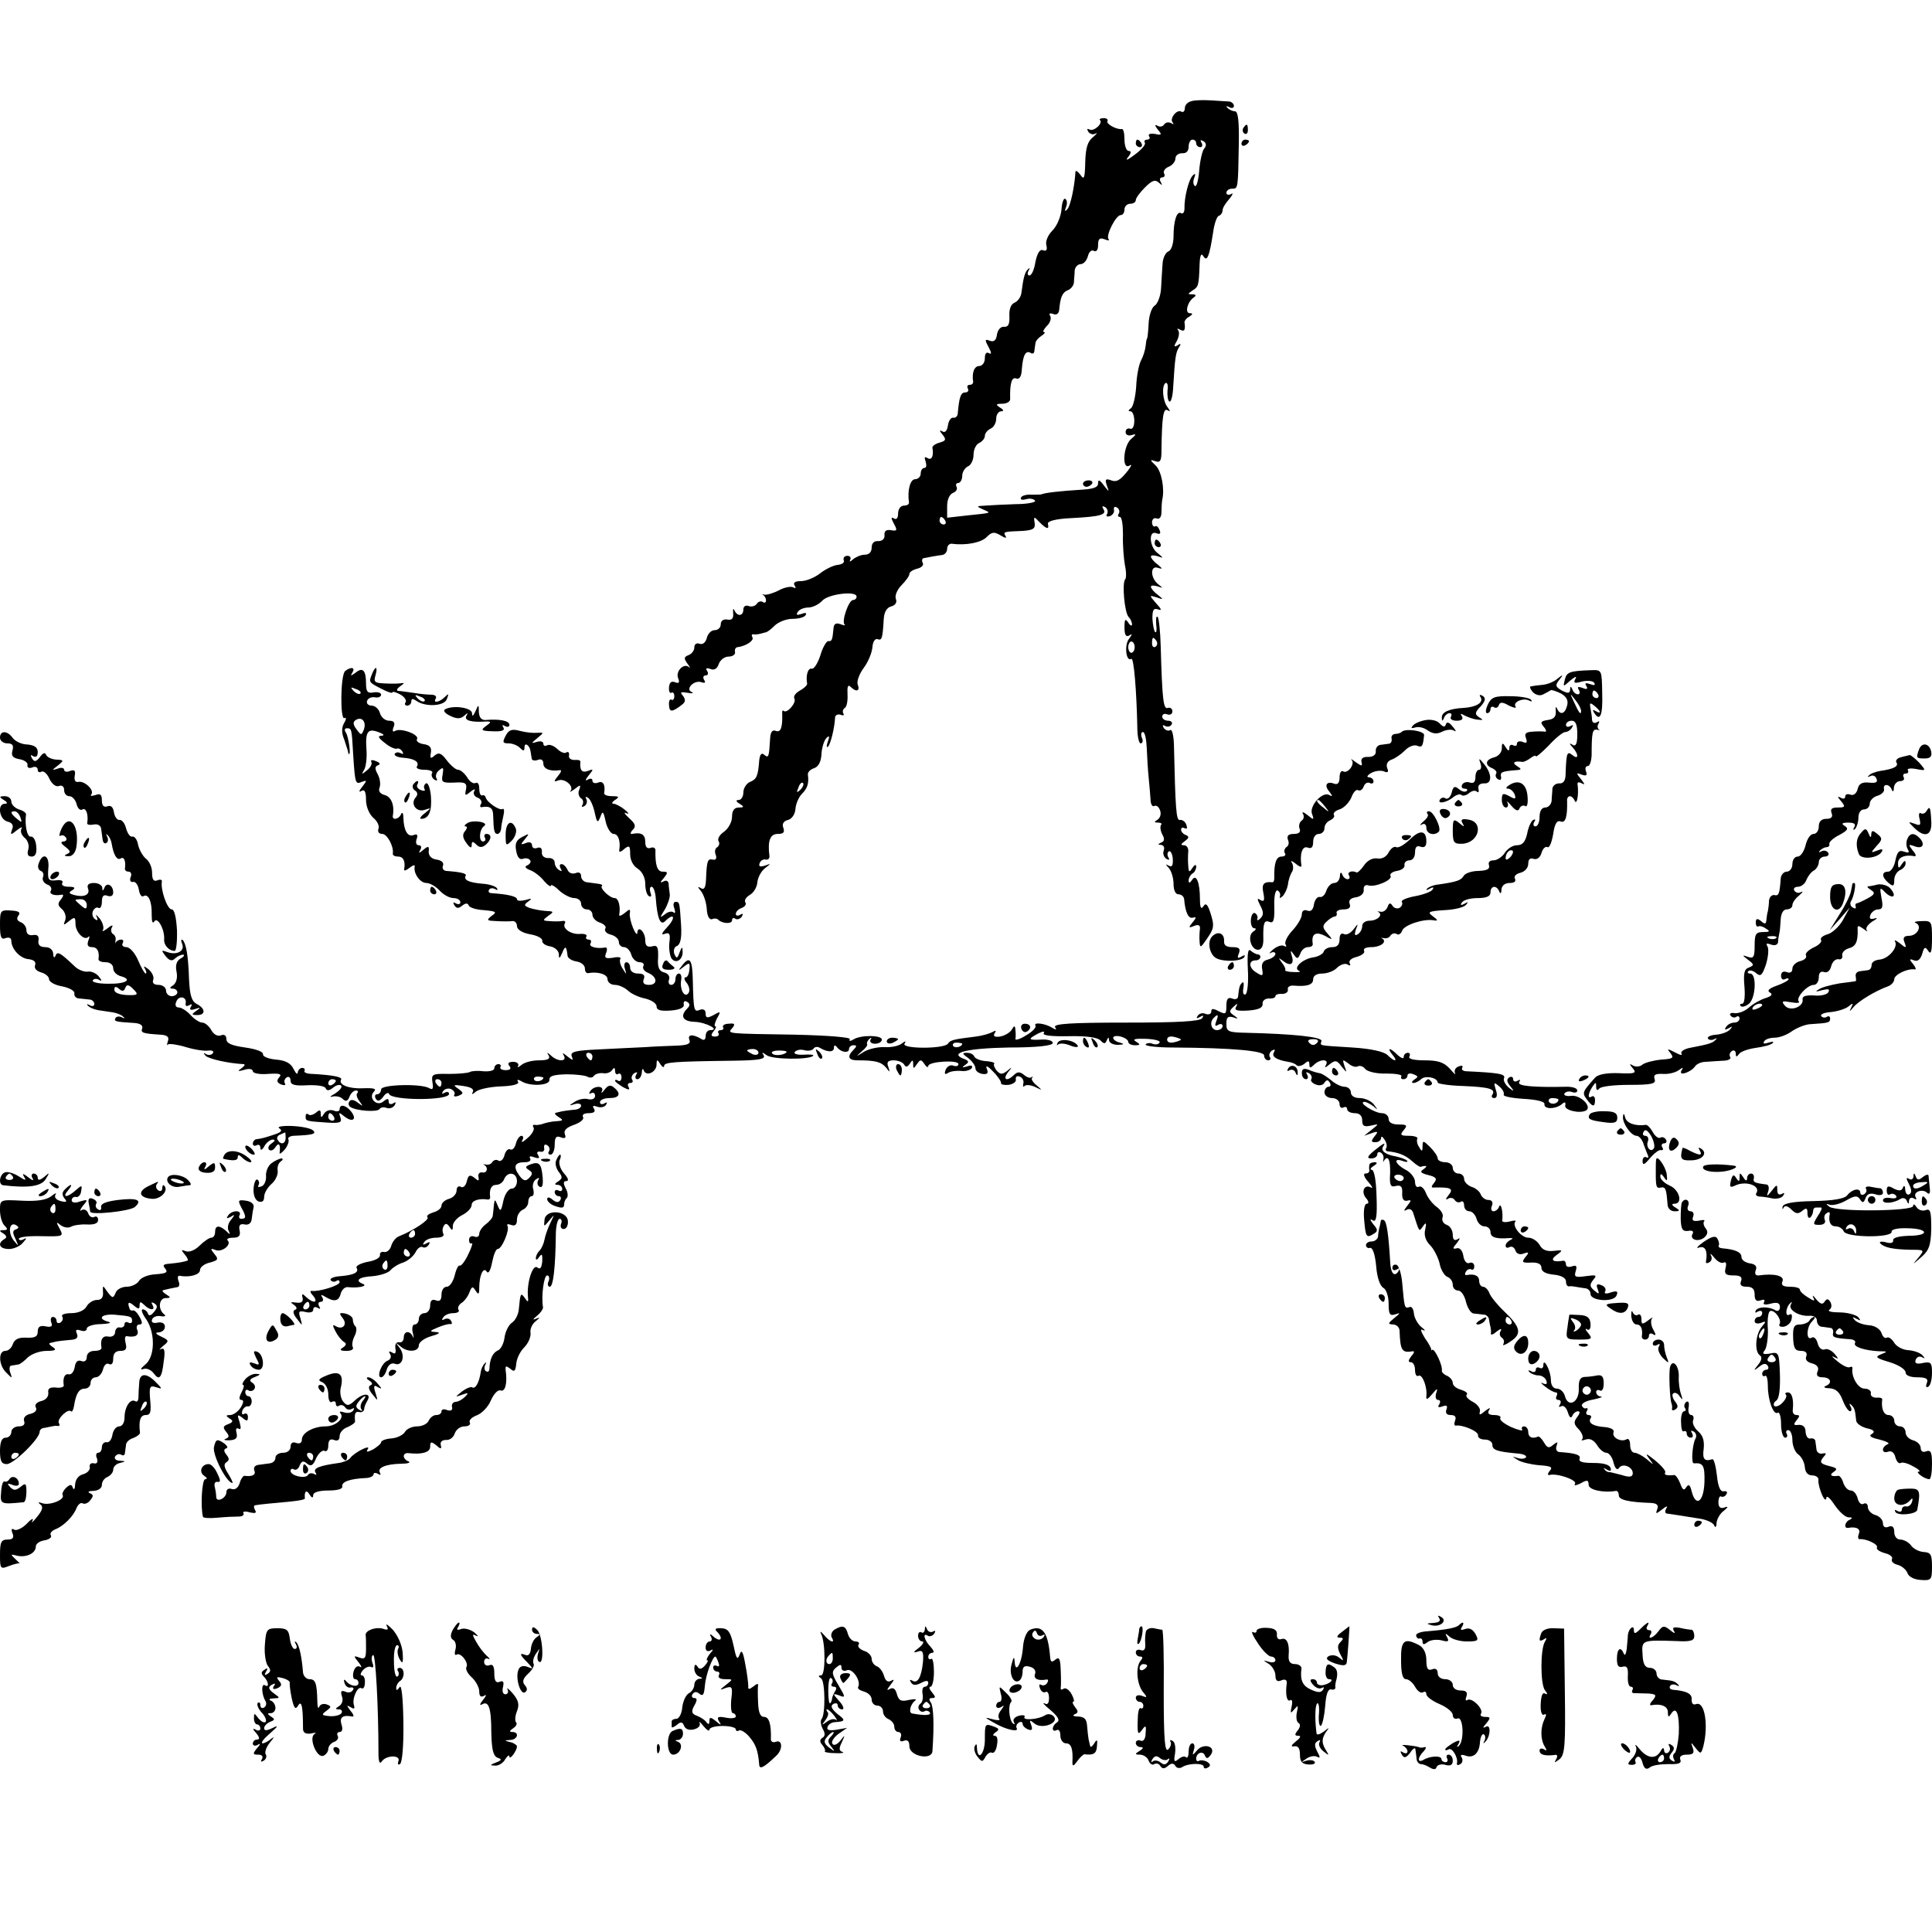 <?xml version="1.0" standalone="no"?>
<!DOCTYPE svg PUBLIC "-//W3C//DTD SVG 20010904//EN"
 "http://www.w3.org/TR/2001/REC-SVG-20010904/DTD/svg10.dtd">
<svg version="1.0" xmlns="http://www.w3.org/2000/svg"
 width="512pt" height="512pt" viewBox="0 0 512 512"
 preserveAspectRatio="xMidYMid meet">
<g transform="translate(0,512) scale(0.1,-0.1)"
fill="#000000" stroke="none">
<path d="M3158 4852 c-10 -2 -18 -10 -18 -18 0 -8 -4 -13 -9 -10 -12 8 -33
-19 -23 -29 4 -5 2 -5 -5 -1 -6 3 -14 2 -18 -4 -4 -6 -12 -7 -18 -3 -7 4 -7 0
1 -10 12 -14 11 -16 -7 -12 -12 2 -19 0 -16 -6 4 -5 1 -9 -5 -9 -6 0 -9 -4 -6
-8 3 -5 -9 -19 -27 -32 -18 -14 -26 -17 -18 -7 9 11 10 17 2 17 -6 0 -11 14
-11 30 0 17 -3 29 -7 28 -14 -2 -43 14 -38 21 2 4 -2 8 -10 8 -8 0 -13 -3 -10
-5 9 -9 -17 -32 -28 -25 -6 3 -7 1 -3 -6 4 -6 13 -9 19 -5 7 3 3 -1 -7 -10
-14 -11 -19 -29 -20 -66 -1 -43 -3 -48 -13 -33 -7 9 -13 13 -13 7 -2 -36 -13
-91 -22 -99 -6 -7 -7 -4 -3 6 4 10 3 19 -2 22 -4 3 -9 -10 -10 -29 -2 -19 -12
-43 -24 -55 -12 -12 -19 -29 -16 -39 3 -12 0 -17 -9 -13 -8 3 -15 -7 -20 -31
-3 -20 -10 -36 -16 -36 -5 0 -6 6 -2 13 4 6 3 9 -1 4 -9 -7 -13 -23 -18 -62
-1 -11 -9 -23 -18 -27 -10 -4 -15 -17 -14 -36 1 -21 -3 -29 -14 -28 -9 1 -17
-8 -19 -21 -2 -15 -8 -20 -19 -16 -13 5 -14 3 -3 -17 8 -15 8 -20 1 -16 -7 4
-11 -1 -11 -13 0 -12 -7 -21 -15 -21 -13 0 -20 -18 -16 -42 0 -5 -4 -8 -10 -8
-5 0 -7 -4 -4 -10 3 -5 0 -10 -7 -10 -12 0 -16 -12 -20 -57 -1 -7 -6 -11 -12
-10 -6 1 -12 -8 -14 -21 -2 -14 -8 -20 -15 -15 -8 4 -8 2 1 -9 10 -13 9 -16
-8 -21 -11 -3 -20 -9 -19 -14 4 -21 -2 -34 -13 -27 -8 5 -9 2 -5 -9 3 -10 2
-17 -3 -17 -6 0 -10 -7 -10 -15 0 -8 -7 -15 -15 -15 -13 0 -21 -31 -16 -62 0
-5 -6 -8 -14 -8 -8 0 -15 -9 -15 -21 0 -12 -4 -17 -11 -13 -8 5 -8 1 0 -14 10
-18 8 -20 -8 -17 -12 2 -18 -2 -17 -13 1 -10 -6 -16 -16 -16 -11 1 -18 -5 -18
-17 0 -12 -7 -19 -18 -19 -10 0 -24 -6 -31 -12 -8 -7 -11 -8 -8 -2 3 6 0 11
-7 11 -8 0 -12 -5 -10 -12 3 -6 -5 -11 -16 -12 -11 -1 -32 -11 -46 -22 -15
-12 -38 -21 -51 -21 -16 0 -22 -4 -17 -12 4 -6 3 -8 -3 -5 -6 4 -23 1 -38 -7
-15 -8 -33 -13 -39 -12 -6 2 -8 1 -3 -1 4 -3 7 -9 7 -14 0 -6 -4 -8 -9 -4 -5
3 -13 0 -16 -6 -4 -5 -13 -8 -21 -5 -8 3 -14 -1 -14 -9 0 -18 -16 -20 -24 -2
-3 6 -4 3 -3 -8 1 -14 -3 -19 -15 -17 -11 2 -18 -3 -18 -13 0 -8 -7 -15 -16
-15 -9 0 -18 -9 -21 -21 -3 -12 -11 -18 -19 -15 -8 3 -14 -1 -14 -10 0 -8 -7
-17 -15 -20 -13 -5 -13 -9 -3 -23 7 -9 8 -13 4 -9 -14 12 -36 -11 -29 -29 5
-12 2 -15 -8 -11 -10 4 -15 -1 -16 -13 -1 -11 2 -17 6 -15 4 3 8 -1 8 -9 0 -8
-4 -12 -8 -9 -4 2 -7 -4 -6 -15 1 -19 8 -19 35 2 9 7 9 13 2 23 -9 10 -6 11
12 8 13 -2 18 -2 11 2 -18 8 7 33 26 26 9 -3 12 -1 7 6 -4 7 -2 12 4 12 6 0 8
5 4 12 -5 7 -2 9 9 5 10 -4 18 1 22 14 4 10 15 19 26 19 10 0 18 5 17 12 -2 7
2 13 7 13 23 3 44 18 39 26 -3 5 -2 9 3 8 4 -1 11 0 16 1 4 1 11 3 15 4 5 0
16 9 26 19 10 9 30 17 46 17 16 0 32 4 35 10 4 6 -1 7 -11 3 -12 -4 -15 -3
-10 5 4 7 17 12 28 12 11 0 28 8 37 18 16 18 91 27 91 11 0 -5 -4 -9 -9 -9
-12 0 -31 -56 -23 -65 4 -3 -1 -3 -11 1 -11 4 -17 1 -18 -10 -3 -32 -4 -36
-14 -35 -5 0 -15 -17 -21 -38 -7 -21 -17 -37 -23 -35 -10 2 -16 -18 -12 -40 0
-4 -8 -12 -19 -18 -11 -6 -18 -15 -15 -21 7 -10 -19 -41 -28 -33 -3 3 -5 -1
-4 -8 1 -36 -4 -50 -17 -45 -9 4 -14 -3 -15 -19 -3 -51 -4 -54 -16 -44 -7 6
-11 1 -13 -15 -3 -42 -7 -50 -24 -57 -10 -4 -18 -17 -18 -28 0 -11 -6 -20 -12
-20 -9 0 -8 -4 2 -10 13 -8 12 -10 -2 -10 -12 0 -18 -8 -18 -24 0 -14 -9 -31
-21 -40 -12 -8 -18 -19 -15 -25 4 -5 2 -12 -3 -16 -6 -3 -8 -12 -4 -21 3 -9 0
-14 -8 -12 -14 3 -16 -3 -18 -53 -1 -21 -5 -28 -13 -23 -10 6 -10 4 0 -8 7 -9
14 -30 15 -47 1 -19 7 -29 14 -27 6 3 14 2 17 -2 11 -10 36 -11 36 -1 0 6 4 8
9 4 5 -3 13 0 17 6 4 8 3 9 -4 5 -7 -4 -12 -3 -12 2 0 6 7 13 16 16 8 3 13 10
9 15 -3 6 3 14 13 20 9 5 18 20 19 32 1 13 10 30 20 38 17 13 17 13 0 7 -13
-4 -17 -2 -14 6 2 7 10 12 16 10 7 -1 11 3 10 10 -5 40 2 58 22 58 15 0 19 4
15 16 -4 10 0 18 12 21 10 2 19 15 20 29 1 14 9 32 17 40 15 15 19 28 16 51
-1 6 6 14 16 17 12 4 19 17 20 38 1 17 7 36 13 42 8 8 9 5 4 -9 -4 -11 -4 -17
0 -14 7 6 18 51 19 77 0 7 7 10 14 8 8 -3 11 -2 8 3 -3 5 -1 12 4 15 5 3 8 19
7 36 -1 20 1 27 8 20 15 -15 26 -12 19 6 -3 8 4 28 16 44 12 16 22 41 23 55 1
14 7 24 14 21 11 -4 13 2 16 53 1 19 8 31 20 34 11 3 16 11 12 20 -3 9 4 25
15 36 12 12 21 25 21 30 0 5 9 11 21 14 12 3 18 10 14 16 -3 6 -1 12 4 12 6 1
16 3 21 4 6 1 17 3 25 4 8 0 15 8 15 16 0 9 6 15 13 14 37 -5 78 3 92 18 14
14 20 14 37 4 11 -7 17 -8 13 -2 -7 12 -6 12 45 14 28 2 34 6 32 21 -3 18 -2
18 13 2 19 -19 26 -20 22 -4 -1 7 20 13 63 15 77 4 94 9 84 24 -4 8 -3 9 5 5
6 -4 8 -12 5 -18 -4 -6 -1 -8 7 -6 8 3 13 11 11 17 -1 7 2 10 8 6 6 -3 8 -11
5 -16 -4 -5 -2 -9 3 -9 5 0 8 -21 8 -47 -1 -27 2 -62 5 -80 4 -18 4 -35 1 -38
-9 -9 -2 -89 9 -100 5 -5 9 -14 9 -20 0 -5 -5 -3 -10 5 -8 12 -10 9 -10 -13 0
-20 4 -26 13 -21 8 6 8 3 -1 -9 -13 -16 -8 -62 6 -53 7 4 14 -86 16 -181 0
-24 4 -43 9 -43 5 0 7 7 3 15 -3 8 -2 15 3 15 5 0 9 -19 10 -42 1 -24 3 -59 5
-78 2 -19 4 -45 5 -58 0 -13 5 -21 10 -18 5 3 12 -2 15 -11 4 -9 1 -20 -6 -25
-10 -6 -10 -8 1 -8 8 0 11 -3 8 -6 -3 -4 -2 -15 3 -25 7 -12 6 -19 -3 -22 -9
-4 -9 -6 0 -6 7 -1 10 -7 7 -15 -3 -8 0 -17 7 -22 7 -4 10 -3 5 4 -3 6 -3 13
2 16 4 2 9 -7 10 -20 1 -18 -2 -23 -11 -18 -9 5 -9 4 1 -7 6 -7 12 -26 12 -41
0 -17 5 -28 13 -28 8 0 14 -6 15 -12 3 -35 11 -53 23 -50 10 3 10 0 -1 -13
-11 -13 -10 -15 4 -9 12 5 17 2 16 -7 -1 -8 -2 -23 -1 -34 1 -18 3 -17 18 5
21 30 22 36 10 73 -7 21 -12 25 -18 15 -6 -9 -9 -3 -9 19 0 44 -10 69 -21 51
-6 -9 -9 -9 -9 -1 0 6 5 15 10 18 6 3 10 12 10 18 0 7 -4 6 -10 -3 -8 -13 -10
-12 -11 5 -1 11 -1 28 0 38 1 9 -4 17 -11 17 -10 0 -9 3 2 11 11 8 12 12 3 16
-7 2 -13 9 -13 14 0 6 4 7 10 4 6 -3 7 1 4 9 -3 9 -11 14 -17 13 -10 -2 -12
26 -16 201 -1 24 -5 41 -10 37 -5 -3 -13 0 -17 6 -4 7 -3 9 4 5 6 -3 13 -2 17
4 3 5 -1 10 -9 10 -9 0 -16 5 -16 11 0 6 6 9 13 6 8 -3 14 1 14 8 0 7 -6 11
-12 9 -12 -5 -15 22 -19 163 -1 40 -5 75 -8 78 -4 4 -5 -5 -4 -19 2 -15 1 -24
-3 -21 -3 4 -6 20 -7 36 0 23 3 28 15 24 11 -4 9 1 -5 16 -19 22 -19 22 1 16
19 -7 19 -6 3 7 -10 7 -18 17 -18 21 0 4 8 4 18 1 15 -5 15 -5 1 6 -21 17 -21
51 0 43 13 -4 12 -2 -1 9 -10 7 -18 17 -18 21 0 4 8 4 18 1 16 -6 16 -5 0 8
-22 16 -25 61 -4 53 10 -4 13 -1 9 8 -3 8 -8 13 -12 10 -4 -2 -8 3 -8 11 0 8
6 13 12 10 8 -3 13 4 13 17 0 12 1 27 2 32 7 30 -2 76 -17 91 -16 15 -16 17
-2 12 13 -5 17 0 17 25 1 93 5 116 16 110 8 -5 8 -3 0 8 -13 17 -16 57 -5 64
5 2 7 -7 5 -20 -1 -14 1 -27 5 -29 4 -3 9 14 10 37 5 83 7 92 15 106 7 10 5
12 -3 6 -10 -6 -11 -3 -2 12 6 11 7 24 3 28 -4 5 -1 5 6 1 11 -6 14 0 11 20 0
4 5 11 13 15 9 6 10 9 1 9 -14 0 -6 31 11 42 7 5 5 8 -4 8 -13 0 -13 1 0 10
16 10 17 12 19 68 1 25 4 33 10 23 10 -16 16 -1 26 64 3 22 10 42 15 43 6 2
10 9 10 15 0 6 8 19 18 30 9 11 11 17 5 13 -7 -4 -13 -2 -13 3 0 6 7 11 15 11
16 0 16 -2 18 120 1 58 -2 85 -10 85 -6 0 -15 4 -20 9 -5 5 -3 6 5 2 6 -4 12
-2 12 3 0 6 -6 11 -12 12 -7 0 -29 2 -48 3 -19 1 -43 1 -52 -2z m12 -112 c0
-5 5 -10 11 -10 5 0 7 5 3 12 -4 7 -3 8 5 4 8 -5 9 -12 2 -20 -5 -6 -11 -33
-13 -58 -2 -25 -7 -44 -11 -41 -5 3 -6 12 -2 22 4 10 3 13 -4 6 -11 -11 -23
-59 -22 -88 0 -9 -4 -15 -9 -12 -11 7 -20 -20 -20 -61 0 -20 -6 -37 -13 -40
-8 -3 -15 -17 -16 -32 -1 -15 -3 -44 -4 -65 -1 -21 -9 -42 -17 -47 -8 -5 -15
-26 -16 -47 -1 -21 -3 -39 -4 -40 -2 -2 -3 -11 -4 -20 -1 -10 -6 -27 -12 -38
-6 -11 -12 -42 -13 -70 -2 -27 -8 -53 -14 -57 -7 -5 -8 -8 -1 -8 5 0 10 -11
10 -25 0 -15 -5 -24 -11 -21 -7 2 -12 -2 -12 -9 0 -7 7 -11 16 -8 13 4 13 2
-1 -10 -21 -17 -26 -83 -5 -71 7 5 6 0 -3 -12 -22 -28 -31 -33 -48 -26 -12 4
-14 1 -9 -14 7 -19 7 -19 -8 0 -11 15 -15 16 -15 5 0 -11 -13 -15 -47 -17 -51
-3 -95 -8 -103 -12 -3 -1 -15 -1 -27 -1 -11 1 -24 -2 -27 -7 -3 -6 2 -8 13 -5
10 3 21 1 24 -4 3 -4 -20 -9 -51 -9 -32 -1 -68 -3 -82 -4 -23 -1 -23 -2 -5
-10 23 -10 25 -9 -42 -16 l-53 -6 0 30 c0 18 6 32 16 36 8 3 12 10 9 16 -3 5
-1 10 4 10 6 0 11 9 11 19 0 10 7 21 15 25 8 3 15 17 15 31 0 14 7 28 15 31 8
4 15 12 15 19 0 7 7 15 15 19 8 3 15 15 15 26 0 11 6 20 13 20 8 0 7 4 -3 10
-12 8 -11 10 6 10 12 0 22 6 21 13 -1 40 4 59 16 54 9 -3 14 5 15 25 3 37 10
50 23 43 5 -4 10 -1 10 4 1 6 2 16 3 21 0 6 8 15 16 20 8 5 11 10 7 10 -5 0
-1 7 7 16 9 8 13 21 9 27 -4 6 -1 8 8 5 9 -4 15 1 16 11 3 33 8 46 23 52 8 3
15 12 16 20 0 8 2 22 2 32 1 9 8 17 16 17 7 0 16 9 19 21 3 12 10 18 16 14 7
-3 11 3 11 15 0 17 4 21 17 16 10 -4 14 -4 11 0 -9 8 19 64 32 64 6 0 10 7 10
15 0 8 7 15 15 15 8 0 15 4 15 10 0 5 11 20 24 33 19 19 27 22 37 13 9 -8 10
-8 5 2 -4 6 -2 12 4 12 6 0 8 5 5 10 -3 6 2 14 12 18 10 4 18 14 18 22 0 8 8
14 18 14 10 -1 17 5 17 17 0 11 5 19 10 19 6 0 10 -4 10 -10z m-665 -1000 c3
-5 1 -10 -4 -10 -6 0 -11 5 -11 10 0 6 2 10 4 10 3 0 8 -4 11 -10z m560 -319
c3 -5 2 -12 -3 -15 -5 -3 -9 1 -9 9 0 17 3 19 12 6z m-58 -16 c0 -8 -4 -15 -9
-15 -4 0 -8 7 -8 15 0 8 4 15 8 15 5 0 9 -7 9 -15z m-886 -378 c-10 -9 -11 -8
-5 6 3 10 9 15 12 12 3 -3 0 -11 -7 -18z"/>
<path d="M2870 3838 c0 -4 4 -8 9 -8 6 0 12 4 15 8 3 5 -1 9 -9 9 -8 0 -15 -4
-15 -9z"/>
<path d="M3295 4781 c-3 -5 -2 -12 3 -15 5 -3 9 1 9 9 0 17 -3 19 -12 6z"/>
<path d="M3010 4740 c0 -5 5 -10 11 -10 5 0 7 5 4 10 -3 6 -8 10 -11 10 -2 0
-4 -4 -4 -10z"/>
<path d="M3290 4739 c0 -5 5 -7 10 -4 6 3 10 8 10 11 0 2 -4 4 -10 4 -5 0 -10
-5 -10 -11z"/>
<path d="M3060 3680 c0 -5 5 -10 11 -10 5 0 7 5 4 10 -3 6 -8 10 -11 10 -2 0
-4 -4 -4 -10z"/>
<path d="M915 3342 c-13 -9 -14 -133 -2 -125 5 3 5 -3 -1 -13 -7 -12 -7 -27 0
-43 5 -15 9 -28 10 -31 0 -3 1 -6 2 -8 7 -6 0 44 -7 56 -5 7 -4 12 2 12 13 0
13 0 17 -70 5 -78 6 -79 23 -72 14 5 14 4 1 -13 -9 -11 -10 -16 -2 -11 8 5 12
-2 12 -24 0 -17 8 -37 19 -47 11 -9 17 -22 14 -29 -3 -8 1 -14 10 -14 13 0 31
-33 28 -52 -1 -5 6 -8 14 -8 14 0 20 -13 16 -34 -1 -5 5 -3 14 4 9 7 15 9 14
4 -4 -18 14 -44 31 -44 9 0 25 -9 35 -20 10 -11 26 -20 37 -20 10 0 18 -5 18
-11 0 -5 -5 -7 -12 -3 -7 4 -8 3 -4 -5 6 -9 11 -9 21 -1 9 7 14 7 17 1 1 -6
20 -12 41 -13 32 -3 35 -5 20 -15 -15 -12 -13 -13 13 -14 16 -1 35 -1 42 0 6
1 12 -5 12 -13 0 -9 13 -18 35 -22 19 -3 33 -11 32 -17 -1 -6 8 -13 21 -15 12
-2 22 -11 23 -20 0 -14 2 -13 9 3 8 20 11 18 14 -7 0 -7 11 -14 24 -16 12 -2
22 -10 22 -18 0 -8 3 -13 8 -13 27 5 52 -3 52 -16 0 -8 9 -15 19 -15 11 0 26
-7 35 -15 8 -8 29 -18 45 -21 17 -4 31 -13 31 -21 0 -10 10 -13 38 -11 24 2
36 8 34 16 -1 8 2 11 9 7 8 -5 8 -10 0 -18 -20 -20 -11 -34 20 -35 30 -1 69
-22 41 -22 -7 0 -12 -7 -12 -16 0 -10 -5 -12 -12 -7 -22 13 -37 12 -31 -3 4
-10 -5 -14 -33 -15 -22 -1 -59 -2 -84 -4 -25 -1 -80 -4 -123 -6 -62 -3 -76 -6
-72 -18 5 -12 3 -12 -12 0 -11 9 -14 10 -9 2 10 -17 -16 -17 -33 -1 -11 10
-13 10 -7 1 5 -9 -2 -13 -26 -13 -19 0 -40 -6 -47 -13 -8 -6 -11 -7 -8 -2 3 6
-3 11 -13 11 -12 0 -16 -4 -10 -11 6 -7 2 -11 -10 -11 -10 0 -16 4 -14 8 3 4
0 8 -5 8 -6 0 -11 -5 -11 -11 0 -6 -12 -9 -28 -8 -15 2 -32 1 -37 -2 -6 -3
-31 -5 -56 -5 -44 1 -46 -1 -43 -22 3 -17 1 -21 -8 -16 -21 13 -128 10 -128
-3 0 -7 -5 -13 -11 -13 -5 0 -7 -5 -3 -12 5 -8 11 -6 20 6 6 9 14 12 15 7 6
-18 159 -18 159 0 0 5 -5 7 -12 3 -7 -4 -8 -3 -4 4 4 6 13 9 21 6 8 -4 12 -10
9 -15 -3 -5 2 -6 11 -3 14 6 14 8 -1 19 -15 10 -12 11 14 7 20 -3 29 -8 25
-16 -4 -7 -1 -7 8 1 9 7 39 13 67 14 31 1 49 6 45 12 -4 6 -1 7 8 2 23 -15 76
-12 75 3 -1 11 12 14 45 15 26 0 51 -3 57 -7 6 -3 13 -2 16 3 4 5 14 8 24 7 9
-2 20 2 24 8 5 8 8 7 8 -2 0 -7 4 -11 8 -8 5 3 9 -1 9 -9 0 -8 -4 -12 -9 -9
-4 3 -8 3 -8 0 0 -3 10 -10 21 -17 15 -8 19 -8 15 0 -4 6 -2 11 4 11 6 0 9 4
5 9 -3 5 0 13 6 17 8 4 9 3 5 -4 -4 -7 -2 -12 3 -12 6 0 11 8 12 18 0 9 3 12
5 5 7 -17 34 -4 34 16 0 14 2 14 10 1 5 -8 10 -10 10 -5 0 10 23 12 183 14 68
1 86 4 81 14 -6 9 -4 9 7 1 14 -12 113 -13 124 -2 3 3 -8 4 -24 3 -18 -1 -28
2 -25 7 4 5 15 8 25 5 10 -3 22 -1 25 4 3 5 11 6 17 2 20 -12 37 -12 37 0 0 8
3 8 8 2 10 -14 32 -17 32 -5 0 5 5 10 12 10 9 0 9 -3 0 -12 -18 -18 -14 -28
11 -28 47 0 62 -4 75 -19 11 -14 11 -14 6 2 -5 12 -1 17 14 17 12 0 24 -5 28
-11 4 -8 9 -7 15 2 7 11 9 11 9 -1 0 -13 1 -13 10 0 9 13 11 13 20 0 5 -8 10
-10 10 -5 0 12 80 17 80 5 0 -5 -6 -7 -14 -4 -7 3 -16 -2 -20 -11 -4 -11 -2
-14 7 -8 6 4 22 6 34 5 11 -2 24 2 28 7 4 7 -1 9 -12 5 -13 -4 -15 -3 -5 4 11
7 10 11 -4 16 -41 16 9 28 120 30 76 0 116 5 116 12 0 6 -13 10 -30 9 -36 -2
-37 1 -9 16 12 6 19 7 15 1 -4 -6 20 -9 66 -8 46 1 76 -3 84 -11 10 -10 13
-10 17 0 4 9 6 9 6 0 1 -7 11 -12 24 -12 16 1 18 2 5 6 -10 2 -18 8 -18 13 0
4 9 6 20 3 11 -3 20 -9 20 -14 0 -5 8 -9 18 -9 14 0 15 2 2 10 -10 6 -2 8 27
7 23 -1 39 -5 36 -10 -3 -5 -11 -6 -19 -3 -7 3 -15 2 -18 -2 -2 -4 30 -8 72
-8 161 -1 242 -9 242 -21 0 -7 5 -13 11 -13 5 0 8 4 4 9 -3 5 0 13 6 17 8 4 9
3 5 -5 -7 -11 7 -20 38 -25 8 -1 19 -5 22 -9 4 -4 13 -2 21 4 10 9 13 8 13 -2
0 -10 3 -10 12 -1 16 16 41 16 32 0 -5 -9 -2 -8 9 1 15 12 20 12 32 -5 15 -18
15 -18 8 1 -6 18 -5 18 10 7 9 -8 20 -11 25 -8 6 3 15 0 20 -7 6 -7 31 -13 56
-12 24 0 42 -3 40 -7 -3 -5 0 -8 5 -8 6 0 11 4 11 10 0 5 7 7 16 3 13 -5 13
-7 2 -14 -7 -5 -8 -9 -2 -9 5 0 15 5 20 10 11 11 44 4 44 -9 0 -3 30 -8 67 -9
71 -3 87 -8 78 -23 -4 -5 -1 -9 5 -9 7 0 9 8 4 22 -6 20 -5 21 9 9 9 -7 14
-17 12 -22 -3 -4 20 -9 52 -11 35 -2 57 -7 56 -14 -2 -14 28 -14 45 -1 9 8 12
7 10 -3 -3 -12 38 -22 55 -13 17 10 -14 41 -38 39 -13 -2 -22 1 -19 6 3 5 12
7 20 4 8 -3 14 -1 14 4 0 6 -12 10 -27 10 -90 -2 -133 2 -127 12 4 7 2 8 -4 4
-7 -4 -12 -2 -12 4 0 6 -5 8 -10 5 -8 -5 -7 -12 2 -23 12 -15 11 -16 -4 -4 -9
8 -15 19 -12 25 4 11 -15 14 -99 18 -9 0 -15 4 -12 9 3 6 -1 7 -9 4 -9 -3 -13
-11 -10 -18 3 -6 -3 -1 -14 12 -16 17 -31 22 -67 22 -28 0 -44 4 -40 10 3 6 1
10 -4 10 -6 0 -11 -5 -11 -11 0 -6 -7 -3 -16 5 -20 20 -30 21 -14 1 16 -19 6
-20 -13 -1 -9 9 -44 17 -93 20 -94 6 -85 4 -82 17 3 11 -74 19 -199 22 -48 1
-53 3 -53 24 0 17 4 21 18 17 14 -5 15 -4 2 5 -13 9 -13 12 -1 23 11 10 12 10
7 0 -6 -9 2 -12 32 -10 27 2 39 7 38 18 -1 8 7 14 17 14 9 -1 17 2 17 6 0 4 8
7 18 6 9 0 16 5 15 11 -2 7 5 12 15 11 36 -3 52 2 52 17 0 9 9 15 24 15 14 0
32 7 40 16 9 8 21 12 27 8 7 -4 9 -3 6 3 -4 6 4 14 18 17 14 4 23 11 20 16 -3
6 5 10 19 10 25 0 43 14 29 23 -5 2 -3 2 4 1 7 -2 15 1 18 7 4 5 11 7 16 4 5
-4 12 0 15 9 6 15 57 32 84 27 11 -2 11 1 -3 11 -15 11 -12 13 30 16 26 1 52
7 58 14 7 8 6 9 -4 3 -9 -5 -12 -4 -7 3 4 7 23 12 42 12 24 0 34 5 34 15 0 18
16 20 23 3 3 -8 6 -6 6 5 1 10 9 17 22 17 12 0 17 4 14 11 -4 6 2 13 14 16 12
3 21 13 21 24 0 12 5 16 14 13 9 -3 17 3 21 15 3 12 11 19 16 16 5 -3 11 12
15 34 4 28 10 38 20 34 13 -5 18 13 17 55 -1 6 3 12 7 12 5 0 11 -6 13 -12 6
-13 11 16 8 41 -2 8 2 10 11 5 9 -5 8 -2 -2 11 -14 17 -13 18 2 12 12 -4 15
-2 11 9 -3 7 -1 14 5 14 5 0 9 12 10 28 0 61 2 71 15 68 6 -1 9 -1 4 1 -4 3
-4 10 -1 15 4 7 2 8 -4 4 -7 -4 -12 -1 -13 6 0 7 -2 21 -4 31 -3 15 -1 16 11
6 17 -14 19 -23 2 -13 -7 4 -8 3 -4 -4 16 -26 24 -9 22 51 -1 61 -1 62 -28 61
-59 -2 -66 -5 -71 -25 -5 -20 -5 -20 15 -2 12 10 18 12 13 4 -6 -11 -3 -13 18
-7 14 3 29 2 32 -4 4 -6 -1 -7 -11 -3 -12 4 -15 3 -10 -5 5 -8 1 -10 -10 -5
-12 4 -15 3 -10 -5 4 -7 3 -12 -3 -12 -5 0 -12 6 -14 13 -4 9 -6 9 -6 -1 -1
-10 -6 -10 -22 -2 -17 10 -18 14 -7 28 12 15 11 16 -5 3 -9 -8 -27 -15 -40
-16 -12 -1 -26 -3 -30 -4 -4 0 -2 -7 5 -15 8 -8 19 -11 28 -6 8 4 17 9 20 11
3 1 15 -3 27 -9 14 -8 20 -18 16 -32 -6 -23 -19 -26 -27 -7 -3 6 -4 3 -3 -8 1
-14 -5 -21 -21 -23 -19 -3 -21 -6 -11 -18 7 -8 8 -14 3 -13 -5 1 -20 1 -33 0
-17 -1 -22 -5 -17 -17 4 -12 2 -15 -9 -10 -8 3 -15 1 -15 -5 0 -6 -4 -7 -10
-4 -6 3 -10 0 -10 -7 0 -9 -3 -9 -10 2 -8 13 -10 12 -10 -3 0 -11 -9 -21 -20
-24 -24 -6 -26 -21 -5 -29 8 -4 13 -10 10 -14 -3 -5 -1 -12 5 -15 6 -4 9 -1 8
6 -3 13 2 15 40 18 15 1 15 3 2 11 -14 9 -7 14 14 11 4 -1 14 4 22 10 8 6 14
8 14 5 0 -4 15 9 34 28 18 20 38 36 44 36 6 0 14 5 18 12 4 7 3 8 -4 4 -7 -4
-12 -2 -12 3 0 6 7 11 15 11 11 0 15 -11 15 -36 0 -25 -4 -33 -12 -28 -10 6
-10 4 0 -7 16 -18 16 -34 -1 -20 -14 11 -16 7 -18 -50 0 -18 -6 -26 -17 -25
-9 0 -17 -6 -18 -14 0 -8 -2 -23 -2 -32 -1 -10 -9 -18 -17 -18 -9 0 -15 -9
-15 -25 0 -14 -5 -25 -11 -25 -5 0 -7 5 -3 12 4 6 3 8 -3 5 -6 -4 -13 -20 -16
-37 -5 -21 -12 -30 -27 -30 -11 0 -25 -9 -32 -20 -7 -11 -21 -20 -30 -20 -10
0 -15 -5 -12 -13 3 -10 -5 -14 -27 -15 -18 0 -36 -6 -40 -13 -7 -12 -18 -16
-67 -23 -12 -1 -25 -6 -30 -11 -4 -4 -1 -5 7 0 9 5 12 4 7 -3 -3 -5 -24 -13
-46 -17 -22 -4 -38 -11 -35 -15 3 -5 0 -12 -6 -16 -6 -3 -15 -1 -19 6 -5 8 -9
8 -13 -4 -4 -9 -12 -14 -19 -12 -7 1 -10 1 -5 -1 13 -8 -3 -23 -24 -23 -10 0
-19 -6 -19 -14 0 -8 -5 -18 -12 -22 -8 -5 -9 -1 -5 12 7 18 7 18 -7 0 -8 -10
-19 -15 -25 -11 -7 3 -11 -2 -11 -14 0 -14 -6 -21 -19 -21 -11 0 -21 -5 -23
-12 -2 -6 -14 -13 -27 -15 -29 -4 -56 -29 -38 -36 6 -2 0 -4 -15 -3 -14 0 -24
3 -22 5 2 2 -2 11 -9 20 -10 14 -10 14 4 4 19 -15 30 -8 22 15 -4 14 -3 15 6
2 8 -12 11 -12 17 3 3 9 12 17 20 17 8 0 13 3 13 8 -5 30 10 36 41 17 12 -6
11 -4 -2 11 -14 16 -14 21 -2 32 7 7 17 13 21 13 5 1 7 5 5 10 -1 5 7 9 19 9
14 0 19 5 16 14 -4 10 2 16 16 18 13 2 22 10 21 20 -1 9 4 14 11 12 17 -7 67
14 60 25 -3 5 5 11 17 13 13 2 22 9 20 16 -1 6 5 12 13 12 9 0 15 9 15 21 0
15 5 19 15 15 10 -3 15 1 15 14 0 30 -17 32 -44 5 -15 -14 -30 -23 -36 -20 -5
3 -14 -3 -20 -14 -6 -12 -18 -18 -30 -16 -12 2 -26 -5 -35 -18 -8 -12 -18 -21
-20 -19 -12 6 -26 1 -20 -8 3 -5 2 -10 -4 -10 -5 0 -12 6 -14 13 -3 7 -6 5 -6
-5 -1 -10 -7 -18 -15 -18 -8 0 -17 -9 -21 -20 -3 -11 -11 -19 -18 -17 -6 1
-13 -8 -15 -20 -2 -14 -8 -20 -18 -16 -8 3 -14 -1 -14 -10 0 -9 -11 -28 -25
-43 -13 -14 -22 -31 -18 -37 3 -5 2 -7 -4 -4 -6 4 -19 -1 -29 -9 -10 -9 -13
-13 -6 -9 6 3 12 2 12 -3 0 -5 -9 -12 -20 -15 -13 -3 -18 -11 -15 -26 3 -18 1
-19 -16 -8 -20 12 -21 32 -1 32 13 0 17 14 5 16 -5 0 -13 5 -19 10 -7 6 -9
-10 -7 -51 2 -32 -1 -61 -6 -65 -6 -3 -8 4 -6 16 2 12 1 18 -3 15 -7 -7 -8
-11 -11 -37 0 -6 -8 -9 -16 -5 -11 4 -15 -2 -15 -20 0 -22 -2 -23 -20 -14 -15
8 -20 8 -20 -1 0 -6 -7 -9 -15 -6 -8 4 -17 1 -21 -5 -5 -7 -2 -8 6 -3 9 5 11
4 6 -3 -5 -9 -66 -12 -202 -12 -145 0 -193 -3 -188 -12 5 -7 3 -8 -7 -2 -19
12 -51 16 -45 6 3 -5 -8 -16 -25 -26 -16 -10 -29 -14 -28 -9 1 4 1 15 0 23 -1
13 -3 13 -10 1 -5 -8 -19 -16 -31 -18 -14 -2 -19 1 -14 9 5 7 3 8 -6 3 -7 -4
-27 -10 -44 -12 -57 -7 -68 -9 -74 -19 -10 -14 -123 -14 -115 0 5 8 3 8 -8 0
-8 -6 -27 -10 -44 -9 -16 1 -41 -4 -55 -12 -22 -14 -23 -14 -7 0 10 8 17 17
15 20 -2 3 1 9 6 14 5 4 7 3 3 -2 -3 -6 2 -11 12 -11 10 0 18 5 18 11 0 12
-56 13 -76 0 -8 -5 -12 -4 -9 1 4 5 -58 10 -145 12 -185 3 -180 2 -166 18 8
10 6 13 -10 11 -11 0 -17 -5 -15 -9 3 -4 0 -8 -6 -8 -6 0 -9 -4 -6 -8 3 -5 -1
-9 -9 -9 -11 0 -12 4 -4 14 6 7 8 13 5 13 -4 0 -2 9 4 21 11 19 10 20 -9 9
-17 -9 -21 -8 -21 4 0 10 -6 13 -15 10 -16 -7 -17 -3 -19 78 -1 55 -8 65 -27
41 -13 -16 -12 -17 3 -5 15 12 17 11 15 -7 -1 -12 -5 -21 -10 -21 -5 0 -4 -7
3 -15 6 -8 9 -19 5 -26 -10 -16 -24 8 -20 33 2 10 0 18 -6 18 -5 0 -9 -7 -9
-15 0 -8 -5 -15 -11 -15 -6 0 -9 6 -6 14 3 8 -2 16 -13 19 -13 3 -18 13 -16
39 1 29 -2 34 -16 30 -13 -3 -18 2 -18 16 0 23 -20 41 -21 20 0 -7 -5 -2 -11
12 -6 14 -10 32 -9 39 2 13 0 13 -14 1 -9 -7 -15 -9 -14 -4 4 22 -2 44 -12 44
-13 0 -40 26 -34 32 3 3 -2 5 -10 6 -8 1 -22 3 -30 4 -8 1 -15 8 -15 16 0 9
-6 12 -15 8 -9 -3 -18 1 -21 9 -4 8 -10 15 -16 15 -5 0 -6 -5 -2 -12 4 -7 3
-8 -4 -4 -7 4 -12 13 -12 20 0 8 -8 13 -17 12 -11 0 -18 6 -17 16 1 10 -4 14
-12 11 -8 -3 -14 0 -14 7 0 7 -7 10 -16 6 -15 -6 -15 -4 -3 10 13 16 12 16 -7
6 -16 -8 -20 -18 -16 -37 3 -17 9 -24 18 -21 7 3 16 1 19 -4 3 -4 -1 -10 -7
-13 -9 -3 -6 -8 7 -13 11 -4 28 -17 37 -29 10 -11 17 -16 18 -12 0 4 10 -1 22
-13 12 -11 30 -20 40 -20 10 0 18 -7 18 -15 0 -8 7 -15 15 -15 8 0 15 -6 15
-14 0 -8 9 -18 20 -21 11 -4 18 -11 14 -16 -3 -6 3 -13 15 -16 12 -3 21 -12
21 -19 0 -8 6 -14 14 -14 7 0 16 -9 19 -20 3 -11 13 -20 22 -20 9 0 13 -5 10
-10 -3 -6 2 -14 12 -18 25 -10 27 -32 3 -32 -13 0 -18 5 -14 15 4 10 0 15 -15
15 -12 0 -21 6 -21 15 0 8 -4 15 -10 15 -5 0 -7 -8 -4 -17 5 -17 5 -17 -6 0
-6 9 -9 21 -6 26 3 4 -6 6 -19 3 -20 -3 -24 -1 -19 12 4 9 3 16 -2 15 -23 -4
-45 2 -39 11 3 6 1 10 -5 10 -6 0 -9 4 -6 8 3 5 -5 8 -17 7 -24 -2 -48 15 -40
28 3 5 -1 8 -8 6 -8 -1 -23 -1 -33 0 -18 1 -19 2 -3 14 16 11 15 12 -8 13 -14
1 -33 5 -42 8 -15 6 -15 8 -3 17 11 8 10 9 -7 4 -13 -3 -23 -3 -23 2 0 7 -22
13 -67 16 -7 0 -10 4 -7 9 3 5 10 5 16 2 6 -4 8 -3 5 2 -3 5 -20 11 -38 12
-36 3 -51 10 -45 21 4 6 -11 10 -52 13 -7 1 -11 7 -8 14 3 8 -4 14 -17 16 -14
2 -21 10 -21 21 2 15 -1 16 -14 5 -12 -10 -14 -10 -8 0 4 7 2 12 -4 12 -7 0
-9 7 -6 16 4 11 2 15 -8 11 -15 -6 -26 11 -27 46 0 12 -3 16 -6 10 -5 -14 -24
-18 -22 -5 5 28 -4 50 -21 55 -13 3 -18 11 -14 20 3 9 1 24 -5 35 -8 15 -8 21
1 24 7 3 5 7 -6 11 -9 4 -15 3 -12 -2 3 -5 -2 -15 -11 -22 -14 -12 -16 -12 -8
1 5 8 8 33 6 56 -3 46 4 55 34 43 13 -5 15 -8 5 -9 -10 0 -7 -6 10 -19 13 -11
28 -17 32 -15 3 2 10 -1 14 -7 4 -7 3 -9 -4 -5 -6 3 -13 3 -16 -2 -2 -4 7 -9
21 -10 31 -2 45 -11 38 -23 -4 -5 6 -9 20 -9 14 0 24 -4 20 -9 -3 -5 0 -13 6
-17 7 -4 9 -3 6 3 -4 6 -1 16 7 22 11 9 12 7 9 -12 -4 -20 -1 -22 30 -21 30 2
35 -1 32 -18 -4 -17 -2 -18 12 -6 9 7 14 8 10 2 -4 -7 0 -15 9 -18 8 -3 12
-11 9 -16 -4 -6 -3 -10 2 -9 22 4 30 -3 30 -23 1 -39 3 -48 11 -48 5 0 9 6 10
13 0 6 3 22 6 35 3 12 2 21 -2 18 -8 -5 -42 18 -45 31 -1 4 -5 7 -9 5 -5 -1
-8 7 -8 19 0 11 -4 17 -10 14 -5 -3 -15 3 -22 15 -7 11 -18 20 -24 20 -6 0
-19 11 -30 25 -14 19 -21 22 -32 13 -11 -10 -13 -8 -10 8 2 13 -3 20 -20 22
-12 2 -20 8 -17 13 8 12 -43 31 -58 22 -6 -4 -8 0 -4 10 5 12 1 17 -12 17 -10
0 -21 9 -24 20 -3 11 -13 20 -22 20 -9 0 -15 6 -12 13 2 6 11 11 21 9 9 -2 16
2 16 7 0 5 -9 8 -20 6 -16 -3 -20 2 -20 24 0 35 -9 44 -28 28 -13 -9 -14 -9
-8 1 8 13 -3 16 -19 4z m40 -60 c-3 -3 -11 0 -18 7 -9 10 -8 11 6 5 10 -3 15
-9 12 -12z m3280 -2 c3 -5 1 -10 -4 -10 -6 0 -11 5 -11 10 0 6 2 10 4 10 3 0
8 -4 11 -10z m-45 -44 c0 -12 -5 -7 -19 24 -11 24 -11 24 3 6 9 -11 16 -24 16
-30z m-3226 -50 c-6 -15 -7 -15 -19 1 -10 13 -10 20 -2 25 16 10 29 -5 21 -26z
m3038 -338 c-7 -7 -12 -8 -12 -2 0 6 3 14 7 17 3 4 9 5 12 2 2 -3 -1 -11 -7
-17z m-779 -435 c-4 -11 -3 -14 5 -9 7 4 12 2 12 -3 0 -6 -7 -11 -15 -11 -15
0 -21 21 -8 33 11 11 13 8 6 -10z m-93 -48 c0 -1 -8 -5 -18 -7 -11 -3 -19 0
-19 7 0 7 8 10 19 7 10 -2 18 -6 18 -7z m360 -9 c-7 -7 -13 -7 -20 0 -6 6 -3
10 10 10 13 0 16 -4 10 -10z m-940 -2 c0 -8 -19 -13 -24 -6 -3 5 1 9 9 9 8 0
15 -2 15 -3z m-540 -24 c0 -5 -7 -7 -15 -4 -8 4 -15 8 -15 10 0 2 7 4 15 4 8
0 15 -4 15 -10z m74 1 c-8 -8 -34 -10 -38 -2 -3 4 6 7 19 7 14 0 22 -2 19 -5z
m-514 -11 c0 -5 -2 -10 -4 -10 -3 0 -8 5 -11 10 -3 6 -1 10 4 10 6 0 11 -4 11
-10z m-130 -56 c0 -8 -19 -13 -24 -6 -3 5 1 9 9 9 8 0 15 -2 15 -3z m-270 -14
c0 -5 -2 -10 -4 -10 -3 0 -8 5 -11 10 -3 6 -1 10 4 10 6 0 11 -4 11 -10z
m2960 -44 c0 -11 -19 -15 -25 -6 -3 5 1 10 9 10 9 0 16 -2 16 -4z"/>
<path d="M986 3334 c-9 -22 -9 -22 24 -39 17 -9 30 -13 30 -10 0 3 9 1 20 -5
11 -6 18 -15 15 -21 -4 -5 -1 -9 4 -9 6 0 11 5 11 11 0 8 4 8 13 2 23 -17 74
-15 81 4 6 15 5 16 -5 6 -15 -15 -33 -17 -24 -4 3 6 -3 10 -12 10 -10 0 -31 2
-48 5 -16 2 -34 5 -40 5 -5 1 -3 6 5 12 13 9 13 10 0 8 -8 -1 -28 -1 -43 0
-24 1 -27 4 -22 21 7 24 0 27 -9 4z m139 -72 c-3 -3 -11 0 -18 7 -9 10 -8 11
6 5 10 -3 15 -9 12 -12z"/>
<path d="M3924 3272 c8 -14 -12 -26 -45 -28 -38 -2 -59 -11 -58 -26 0 -10 2
-10 6 0 2 6 9 12 14 12 6 0 7 -4 4 -10 -3 -5 3 -10 15 -10 13 0 19 4 14 12 -5
7 -3 8 7 2 8 -4 23 -10 34 -11 16 -2 17 -1 5 6 -12 8 -12 13 4 29 13 15 14 22
5 28 -7 4 -10 3 -5 -4z"/>
<path d="M3943 3253 c-6 -13 -7 -23 -2 -23 5 0 9 5 9 11 0 5 4 8 9 5 5 -4 11
-1 13 5 3 9 10 9 27 -1 13 -6 21 -8 17 -2 -7 12 22 24 37 15 7 -3 8 -2 4 3 -5
5 -30 9 -56 9 -40 1 -49 -3 -58 -22z"/>
<path d="M1179 3240 c-5 -4 1 -11 14 -17 18 -9 28 -8 37 0 10 9 11 9 6 0 -7
-12 12 -18 54 -15 12 0 12 -2 -2 -12 -15 -11 -13 -13 18 -14 23 -1 33 2 28 10
-4 7 -3 8 4 4 7 -4 12 -2 12 3 0 11 -26 16 -62 13 -12 -1 -18 6 -19 21 0 21
-1 21 -9 2 -6 -13 -9 -15 -9 -5 -1 15 -51 22 -72 10z"/>
<path d="M3780 3212 c-14 -2 -29 -8 -35 -14 -7 -8 -5 -9 5 -6 9 3 24 0 34 -8
14 -9 24 -10 38 -3 10 5 24 7 31 3 7 -5 6 0 -3 10 -9 12 -16 14 -18 7 -3 -9
-7 -8 -16 1 -6 8 -22 12 -36 10z"/>
<path d="M1340 3170 c-9 -17 -8 -20 8 -20 10 0 23 -5 30 -12 9 -9 12 -9 12 2
0 14 14 5 16 -11 1 -5 2 -13 3 -19 0 -5 8 -7 16 -4 9 4 15 0 15 -10 0 -14 19
-21 44 -17 5 1 3 -6 -5 -15 -12 -15 -12 -17 1 -12 17 6 42 -16 32 -28 -4 -5 1
-2 11 5 15 12 17 12 12 -2 -4 -8 -1 -18 4 -22 6 -3 8 -11 5 -17 -4 -7 -2 -8 5
-4 6 4 8 12 5 18 -4 6 -2 8 4 4 6 -3 14 -21 18 -39 6 -28 8 -29 15 -12 6 17 8
16 14 -12 4 -18 14 -33 21 -33 13 0 19 -20 15 -44 -1 -5 5 -4 13 4 14 11 16 9
16 -14 0 -15 8 -31 20 -38 12 -8 20 -24 20 -40 0 -15 4 -30 10 -33 6 -3 7 1 4
9 -3 9 -2 16 3 16 5 0 10 -15 11 -32 4 -52 12 -72 25 -59 23 23 29 10 6 -15
-15 -16 -18 -23 -8 -19 13 5 16 0 13 -22 -2 -16 1 -34 5 -42 11 -17 31 -5 30
17 0 14 -2 14 -8 -2 -6 -17 -8 -17 -14 -4 -3 9 0 19 7 21 9 4 13 21 11 54 -4
63 -4 63 -15 63 -5 0 -7 -8 -3 -17 3 -10 3 -15 -2 -11 -4 4 -15 2 -23 -5 -14
-11 -14 -9 0 13 8 14 14 32 13 40 -1 8 -3 21 -3 28 -1 8 -7 10 -14 6 -9 -5 -9
-2 1 9 12 15 11 17 -3 17 -14 0 -20 17 -19 57 0 6 -6 9 -13 6 -9 -3 -14 2 -14
16 0 20 -11 26 -35 21 -5 -1 -5 4 2 11 9 9 7 16 -10 31 -12 11 -15 17 -7 13 8
-4 6 1 -4 9 -11 9 -25 16 -30 16 -6 0 -4 5 4 10 12 8 11 10 -7 10 -13 0 -22 3
-22 8 4 22 -3 34 -16 28 -8 -3 -15 -1 -15 5 0 6 -6 7 -12 3 -8 -5 -7 0 2 11
14 17 13 18 -2 12 -16 -6 -22 2 -20 24 1 4 -6 6 -16 5 -9 0 -16 5 -14 12 1 8
-2 11 -7 8 -5 -4 -16 1 -25 10 -9 8 -20 12 -26 9 -5 -3 -10 -2 -10 4 0 6 -8 8
-17 5 -16 -5 -16 -4 1 10 18 15 18 15 0 14 -11 -1 -31 1 -46 5 -21 6 -30 3
-38 -13z"/>
<path d="M3714 3180 c-3 -3 -11 -5 -17 -5 -7 -1 -11 -6 -9 -13 1 -7 -2 -13 -8
-13 -5 -1 -16 -2 -22 -3 -7 -1 -13 -8 -12 -17 1 -9 -7 -15 -20 -15 -13 1 -20
-4 -18 -13 3 -12 1 -12 -15 -1 -10 8 -15 10 -11 6 10 -11 -11 -38 -23 -30 -5
3 -9 -5 -9 -16 0 -15 -5 -20 -14 -17 -20 8 -28 -4 -13 -21 9 -12 9 -14 0 -9
-18 11 -54 -29 -46 -50 6 -16 5 -17 -12 -3 -10 8 -16 10 -12 3 4 -6 2 -15 -4
-18 -5 -4 -8 -13 -5 -21 4 -9 -2 -14 -15 -14 -15 0 -19 -5 -16 -15 4 -8 2 -17
-4 -20 -5 -4 -7 -11 -4 -16 4 -5 -1 -9 -9 -9 -14 0 -20 -18 -19 -57 0 -7 -2
-12 -6 -11 -22 2 -28 -5 -23 -28 4 -20 2 -25 -8 -19 -9 6 -9 3 0 -15 9 -17 9
-25 0 -34 -6 -6 -10 -6 -8 -1 2 6 -1 12 -6 15 -5 3 -10 -5 -11 -17 -1 -13 3
-23 9 -23 6 0 5 -4 -3 -9 -16 -11 -6 -48 13 -48 9 0 14 10 14 26 -1 46 2 53
16 48 11 -5 14 5 13 41 -1 27 3 45 9 42 5 -3 8 -9 6 -15 -2 -6 0 -6 7 0 6 6
12 19 14 30 1 11 6 26 10 33 5 6 5 18 1 25 -5 7 -2 7 10 -2 9 -8 16 -10 15 -5
-5 30 2 53 16 48 10 -4 15 0 15 15 0 12 6 21 15 21 8 0 15 7 15 15 0 9 7 18
15 21 8 4 13 10 10 14 -3 5 4 12 15 15 12 4 25 18 31 31 5 14 13 23 18 20 5
-3 12 1 15 10 3 8 10 12 16 9 5 -3 10 -1 10 4 0 6 -6 11 -12 11 -7 0 -5 5 5
11 10 6 25 8 34 5 11 -5 14 -2 9 9 -3 10 1 18 12 22 9 3 25 14 35 24 9 10 24
16 32 13 14 -6 16 -2 19 28 1 11 -50 19 -60 8z m-203 -197 c13 -16 12 -17 -3
-4 -17 13 -22 21 -14 21 2 0 10 -8 17 -17z"/>
<path d="M0 3165 c0 -8 9 -15 19 -15 14 0 18 -5 14 -19 -4 -14 1 -20 19 -23
12 -2 22 -9 21 -15 -2 -7 4 -10 12 -7 8 4 15 1 15 -6 0 -6 4 -8 10 -5 5 3 15
-5 21 -19 7 -14 17 -22 25 -19 8 3 14 -1 14 -11 0 -9 6 -16 14 -16 7 0 16 -9
19 -21 3 -12 10 -18 16 -14 9 5 16 -14 12 -37 0 -4 8 -5 18 -3 10 2 18 -3 19
-11 1 -8 3 -21 4 -29 1 -8 5 -12 10 -9 5 3 5 11 2 17 -4 7 -3 8 1 4 5 -4 10
-15 11 -23 5 -30 14 -45 24 -39 9 6 14 -8 11 -27 0 -5 4 -8 10 -8 6 0 9 -7 5
-15 -3 -8 0 -14 7 -12 6 1 13 -8 15 -21 2 -12 7 -20 12 -17 13 8 23 -14 22
-49 0 -18 2 -25 7 -18 8 14 28 -21 26 -48 -1 -15 13 -30 28 -30 4 0 7 25 6 55
-2 35 -7 55 -14 55 -12 0 -30 53 -26 74 1 5 -5 6 -12 3 -10 -4 -14 2 -14 21 0
14 -8 31 -17 37 -8 7 -17 23 -20 36 -2 13 -9 23 -15 22 -6 -2 -13 8 -17 22 -3
13 -11 23 -17 22 -6 -1 -13 8 -15 20 -2 14 -8 20 -18 16 -9 -3 -14 2 -14 16 0
15 -4 19 -17 14 -10 -3 -15 -3 -11 2 9 10 -17 36 -34 33 -8 -2 -12 4 -10 16 3
14 -1 17 -12 13 -9 -4 -16 -2 -16 3 0 5 -8 7 -17 3 -16 -5 -16 -4 0 8 17 14
17 15 -5 16 -12 1 -24 7 -26 13 -3 7 -9 4 -16 -6 -10 -13 -15 -14 -21 -4 -5 9
-4 11 3 6 8 -4 12 0 12 11 0 12 -8 18 -27 20 -15 0 -32 8 -39 17 -14 20 -34
21 -34 1z"/>
<path d="M5086 3135 c-9 -24 -8 -25 15 -25 14 0 19 5 17 17 -4 23 -24 27 -32
8z"/>
<path d="M5037 3113 c-9 -2 -15 -9 -11 -14 6 -10 -8 -17 -43 -22 -12 -2 -26
-7 -30 -12 -5 -4 -3 -5 3 -2 7 4 14 1 17 -7 4 -9 -2 -12 -20 -10 -18 2 -27 -3
-30 -17 -3 -12 -11 -18 -19 -15 -8 3 -14 1 -14 -5 0 -6 -6 -7 -12 -3 -9 5 -9
2 1 -9 12 -15 11 -17 -9 -17 -16 0 -20 -4 -16 -15 4 -10 -1 -15 -14 -15 -13 0
-20 -7 -20 -20 0 -11 -6 -20 -14 -20 -8 0 -17 -13 -21 -30 -4 -16 -13 -30 -21
-30 -8 0 -14 -9 -14 -20 0 -11 -7 -20 -15 -20 -8 0 -16 -9 -16 -20 -3 -39 -5
-45 -17 -42 -7 1 -13 -6 -14 -15 0 -10 -2 -22 -3 -28 -2 -5 -3 -16 -4 -24 -1
-10 -4 -11 -14 -2 -10 8 -14 7 -14 -4 0 -8 3 -12 7 -10 3 2 12 0 20 -6 12 -7
10 -9 -7 -9 -20 0 -23 -5 -23 -36 0 -30 -3 -35 -17 -30 -17 6 -17 5 0 -8 16
-12 16 -14 2 -20 -13 -4 -15 -16 -12 -51 2 -26 0 -45 -6 -45 -6 0 -7 -3 -4 -6
4 -4 13 -1 22 6 18 15 21 80 3 80 -6 0 -8 3 -5 6 4 4 13 2 21 -5 12 -10 16 -6
26 23 6 20 8 41 4 48 -5 8 -2 9 9 5 10 -4 18 -1 19 6 0 7 2 17 3 22 2 6 3 22
4 38 1 17 7 27 16 27 8 0 15 5 15 11 0 7 8 18 18 26 9 8 12 12 5 9 -6 -4 -14
-2 -18 4 -3 5 1 10 10 10 8 0 19 8 22 18 4 9 12 21 20 25 7 4 13 15 13 22 0 8
7 15 16 15 8 0 12 5 9 10 -4 6 -12 7 -18 4 -7 -4 -8 -3 -4 2 5 5 13 9 18 9 5
0 8 4 7 8 -2 5 10 16 26 24 22 12 26 17 15 24 -10 6 -8 9 9 9 16 0 21 -4 16
-12 -4 -7 -3 -9 2 -5 4 4 9 18 9 30 0 13 6 22 15 22 8 0 15 7 15 15 0 8 9 18
20 21 11 3 19 11 18 17 -4 16 14 15 20 0 3 -8 6 -6 6 5 1 9 8 17 17 17 8 0 12
5 9 10 -3 6 -1 10 5 10 6 0 9 4 6 9 -3 4 7 6 22 3 27 -5 27 -5 8 17 -11 11
-22 20 -25 20 -3 -1 -14 -3 -24 -6z m-330 -479 c-3 -3 -12 -4 -19 -1 -8 3 -5
6 6 6 11 1 17 -2 13 -5z"/>
<path d="M3923 3098 c4 -10 2 -18 -3 -18 -6 0 -10 -9 -10 -20 0 -12 -5 -17
-14 -14 -8 3 -17 1 -21 -5 -3 -6 -1 -11 6 -11 7 0 9 -3 6 -6 -4 -4 -13 -2 -21
5 -11 9 -15 7 -19 -10 -3 -11 -10 -18 -16 -15 -5 4 -12 2 -15 -3 -8 -13 19 -8
36 7 8 6 18 9 21 5 4 -3 13 -1 20 5 8 7 17 8 21 4 4 -4 6 0 4 8 -2 9 4 14 15
14 21 -2 22 24 0 51 -13 16 -15 17 -10 3z"/>
<path d="M1095 3041 c-3 -5 -1 -13 5 -16 7 -5 8 -11 1 -19 -14 -17 3 -40 25
-32 18 6 17 5 0 -9 -11 -8 -15 -15 -10 -15 21 0 29 21 26 60 -2 22 -8 37 -13
34 -5 -3 -7 -10 -4 -15 3 -5 -1 -6 -9 -3 -9 3 -13 10 -10 15 3 5 3 9 0 9 -3 0
-7 -4 -11 -9z"/>
<path d="M3999 3039 c-8 -5 -9 -9 -3 -9 7 0 14 -7 18 -15 4 -13 2 -14 -14 -5
-17 9 -20 8 -20 -10 0 -11 5 -20 11 -20 5 0 7 6 4 13 -4 6 1 3 10 -8 12 -14
19 -16 22 -7 3 6 9 9 15 6 5 -4 8 7 6 27 -3 33 -23 45 -49 28z"/>
<path d="M1075 3009 c-4 -6 -5 -12 -2 -15 2 -3 7 2 10 11 7 17 1 20 -8 4z"/>
<path d="M10 3000 c10 -6 11 -10 3 -10 -21 0 -15 -41 6 -47 13 -3 18 -10 13
-21 -5 -15 -4 -16 13 -2 10 8 16 10 12 4 -4 -7 0 -17 8 -24 9 -7 13 -21 10
-31 -4 -13 -1 -19 9 -19 10 0 14 9 12 28 -1 15 -8 26 -14 25 -10 -3 -17 31
-13 59 0 4 -8 10 -19 13 -11 4 -20 13 -20 21 0 8 -8 14 -17 14 -15 0 -16 -2
-3 -10z m44 -46 c5 -14 4 -15 -9 -4 -17 14 -19 20 -6 20 5 0 12 -7 15 -16z"/>
<path d="M3856 2992 c-3 -5 1 -9 9 -9 8 0 12 4 9 9 -3 4 -7 8 -9 8 -2 0 -6 -4
-9 -8z"/>
<path d="M3817 2964 c3 -8 10 -13 15 -12 16 6 14 21 -4 24 -11 1 -15 -3 -11
-12z"/>
<path d="M5105 2970 c-4 -6 -10 -8 -15 -5 -4 3 -6 -4 -3 -15 4 -17 2 -19 -13
-13 -18 6 -18 6 -2 -10 29 -29 49 -22 46 18 -2 38 -4 40 -13 25z"/>
<path d="M3783 2963 c4 -3 -1 -12 -11 -20 -9 -8 -11 -12 -4 -8 7 4 12 0 12 -9
0 -16 21 -22 33 -10 8 8 -14 54 -26 54 -6 0 -7 -3 -4 -7z"/>
<path d="M163 2924 c-6 -13 -7 -22 -3 -19 5 3 11 1 15 -5 3 -5 0 -10 -7 -10
-8 -1 -7 -5 5 -14 14 -11 15 -15 5 -19 -9 -4 -8 -6 3 -6 10 -1 18 8 21 22 10
58 -18 95 -39 51z"/>
<path d="M1239 2939 c-8 -5 -10 -9 -5 -9 5 0 4 -6 -2 -13 -7 -8 -6 -18 4 -31
9 -13 14 -15 14 -6 0 11 3 11 12 2 8 -8 15 -9 25 -1 16 14 17 29 2 29 -5 0 -7
-4 -4 -10 3 -5 1 -10 -5 -10 -12 0 -10 32 3 41 14 10 -29 17 -44 8z"/>
<path d="M3850 2918 c0 -31 3 -35 26 -34 44 3 57 58 15 64 -17 3 -21 0 -15
-10 6 -10 4 -10 -9 1 -15 12 -17 10 -17 -21z"/>
<path d="M1340 2908 c0 -30 1 -31 16 -16 9 9 14 24 11 32 -11 27 -27 17 -27
-16z"/>
<path d="M4933 2914 c-14 -14 -16 -34 -7 -57 6 -16 50 -12 61 6 4 7 0 8 -12 3
-18 -7 -18 -6 -2 12 16 17 16 21 2 32 -12 10 -15 10 -16 -1 0 -10 -3 -9 -7 2
-6 14 -9 15 -19 3z"/>
<path d="M3716 2898 c3 -5 10 -6 15 -3 13 9 11 12 -6 12 -8 0 -12 -4 -9 -9z"/>
<path d="M5054 2895 c-3 -8 -2 -20 2 -26 5 -9 2 -10 -10 -6 -13 5 -18 0 -23
-23 -3 -17 -12 -30 -19 -30 -18 0 -18 -14 1 -30 12 -10 15 -9 15 8 0 11 7 22
15 26 8 3 15 11 15 18 0 9 -3 8 -10 -2 -8 -13 -10 -12 -10 3 0 15 18 23 44 18
5 -1 3 6 -5 15 -12 16 -12 17 3 12 21 -9 31 2 17 19 -15 17 -28 17 -35 -2z"/>
<path d="M225 2889 c-4 -6 -5 -12 -2 -15 2 -3 7 2 10 11 7 17 1 20 -8 4z"/>
<path d="M103 2833 c-4 -9 -2 -18 5 -21 6 -2 9 -9 6 -16 -3 -8 2 -16 11 -20 9
-3 13 -10 10 -16 -6 -9 8 -15 29 -11 5 1 4 -4 -2 -12 -10 -11 -9 -17 2 -26 8
-7 12 -20 9 -29 -6 -15 -5 -15 10 -3 15 12 17 11 17 -7 0 -22 23 -46 34 -35 4
4 4 0 0 -10 -4 -12 -1 -17 10 -17 14 0 20 -12 17 -32 0 -5 8 -8 19 -8 12 0 20
-7 20 -16 0 -9 9 -18 20 -21 33 -9 13 -21 -34 -20 -25 0 -43 4 -40 9 3 5 11 5
17 1 8 -4 7 -1 -1 9 -7 9 -21 15 -30 13 -9 -1 -25 5 -34 14 -39 37 -46 41 -51
28 -3 -7 -6 -4 -6 6 -1 10 -9 17 -21 17 -14 0 -20 6 -18 18 2 11 -3 16 -14 14
-11 -2 -18 3 -18 13 0 9 -7 18 -15 21 -10 4 -12 10 -6 18 6 8 1 12 -20 13 -28
2 -29 0 -29 -38 0 -33 3 -40 15 -35 9 3 15 0 15 -7 0 -22 24 -48 47 -49 13 -2
19 -7 16 -16 -3 -8 3 -15 16 -19 11 -3 21 -11 21 -18 0 -7 16 -16 35 -19 19
-4 34 -12 32 -19 -1 -7 5 -13 13 -13 8 -1 21 -2 28 -3 6 0 12 -6 12 -12 0 -5
-6 -7 -12 -3 -7 4 -10 3 -5 -1 4 -5 16 -10 27 -12 11 -2 29 -4 40 -6 11 -2 23
-7 27 -12 5 -4 3 -5 -4 -1 -6 3 -14 3 -17 -2 -5 -9 1 -10 50 -13 15 -1 23 -6
21 -14 -5 -12 1 -14 48 -17 18 -1 24 -6 20 -17 -3 -9 -3 -13 0 -9 3 3 25 0 48
-7 23 -7 50 -11 60 -9 9 1 15 -2 11 -7 -3 -5 -11 -6 -17 -3 -8 5 -9 4 -2 -4 8
-8 59 -20 100 -22 6 0 3 -5 -5 -11 -12 -8 -10 -9 8 -4 12 4 22 2 22 -4 0 -5
18 -9 40 -7 31 2 38 0 30 -9 -8 -9 -6 -14 5 -19 9 -3 13 -2 10 3 -3 5 -1 12 5
16 5 3 10 0 10 -9 0 -11 11 -14 45 -12 25 1 46 -2 48 -8 3 -7 9 -7 19 1 8 7
18 10 22 6 4 -4 -4 -13 -16 -21 -13 -7 -16 -11 -7 -8 9 2 21 0 27 -6 8 -8 13
-7 18 5 3 9 11 17 17 17 6 0 7 -3 4 -7 -4 -3 -1 -13 6 -22 10 -14 10 -14 -5
-3 -10 8 -19 9 -22 3 -4 -5 -2 -12 3 -15 16 -10 71 -14 77 -5 2 4 11 6 18 3 8
-3 17 0 22 7 4 8 3 10 -4 5 -7 -4 -12 -2 -12 5 0 8 -3 9 -14 0 -18 -15 -41 10
-25 26 8 8 -1 10 -28 9 -37 -2 -67 9 -59 23 4 7 -23 12 -76 15 -14 0 -24 4
-21 8 2 5 -1 8 -6 8 -6 0 -11 -6 -12 -12 0 -7 -5 -3 -11 9 -7 15 -21 23 -47
25 -20 2 -35 8 -34 14 1 7 -19 14 -47 18 -36 5 -50 11 -50 22 0 10 -6 14 -15
10 -9 -3 -19 3 -25 14 -6 11 -17 20 -24 20 -7 0 -21 9 -31 20 -10 11 -24 20
-31 20 -8 0 -11 6 -7 15 6 18 29 14 25 -4 -1 -7 2 -9 9 -5 8 4 9 3 5 -4 -5 -8
-1 -10 11 -6 15 5 16 4 3 -5 -13 -9 -13 -11 3 -11 22 0 22 17 -1 29 -14 7 -19
23 -21 65 -2 65 -8 96 -17 105 -4 3 -5 -2 -1 -11 7 -19 -15 -30 -40 -21 -16 6
-16 5 -4 -11 10 -12 17 -14 25 -6 5 5 15 10 21 10 5 0 3 -5 -6 -10 -11 -6 -15
-18 -11 -36 3 -16 -1 -29 -9 -35 -10 -6 -10 -9 -1 -9 6 0 12 -4 12 -10 0 -5
-7 -10 -15 -10 -8 0 -15 7 -15 15 0 8 -9 15 -20 15 -12 0 -17 5 -14 13 3 8 -3
20 -12 28 -12 9 -15 10 -10 2 4 -7 5 -13 2 -13 -3 0 -12 16 -20 35 -8 19 -22
35 -31 35 -9 0 -13 5 -10 10 3 6 2 10 -4 10 -5 0 -11 -3 -14 -7 -2 -5 -2 -3
-1 4 2 7 -1 15 -7 18 -5 4 -6 12 -2 18 4 7 -2 5 -12 -3 -10 -8 -16 -10 -12 -4
3 6 -1 20 -9 30 -9 10 -12 13 -8 5 4 -9 3 -12 -4 -7 -6 4 -9 13 -6 21 4 8 10
12 15 9 5 -3 9 5 9 16 0 16 5 20 15 16 9 -3 15 0 15 9 0 19 -17 28 -23 13 -4
-10 -6 -10 -6 0 -1 6 -10 12 -22 12 -14 0 -19 -5 -16 -14 7 -17 -10 -25 -36
-18 -15 4 -16 7 -5 13 9 6 6 9 -10 9 -13 0 -20 4 -17 10 4 6 -4 9 -17 7 -20
-2 -22 2 -20 31 4 34 -14 45 -25 15z m127 -111 c0 -12 -3 -12 -15 -2 -8 7 -15
13 -15 15 0 1 7 2 15 2 8 0 15 -7 15 -15z m102 -220 c4 10 9 9 21 -3 15 -15
13 -17 -17 -16 -19 1 -33 6 -33 14 0 9 4 10 13 2 8 -7 13 -6 16 3z m558 -246
c0 -3 -4 -8 -10 -11 -5 -3 -10 -1 -10 4 0 6 5 11 10 11 6 0 10 -2 10 -4z"/>
<path d="M135 2800 c-3 -5 -2 -10 4 -10 5 0 13 5 16 10 3 6 2 10 -4 10 -5 0
-13 -4 -16 -10z"/>
<path d="M4850 2743 c0 -35 23 -46 34 -17 12 32 7 53 -14 51 -16 -1 -20 -8
-20 -34z"/>
<path d="M4909 2778 c0 -2 -2 -11 -4 -21 -2 -10 -15 -37 -30 -60 l-26 -42 27
30 26 30 -18 -33 c-10 -18 -29 -35 -41 -38 -13 -4 -20 -10 -17 -15 3 -5 -6
-14 -20 -20 -14 -7 -23 -16 -20 -21 3 -5 -3 -12 -15 -15 -12 -3 -21 -12 -21
-20 0 -9 -6 -13 -15 -9 -9 3 -15 0 -15 -10 0 -8 5 -12 10 -9 6 3 10 3 10 0 0
-3 -14 -11 -31 -17 -20 -7 -27 -13 -19 -18 9 -5 5 -10 -11 -15 -13 -4 -33 -15
-44 -25 -11 -10 -28 -16 -38 -15 -9 2 -15 -1 -11 -6 3 -5 10 -7 15 -4 5 4 9 1
9 -4 0 -6 -6 -11 -14 -11 -8 0 -18 -5 -22 -12 -5 -7 -2 -8 7 -3 10 6 11 5 4
-3 -6 -7 -23 -13 -37 -14 -15 -1 -24 -6 -22 -10 3 -5 11 -5 17 -2 7 4 8 3 4
-1 -8 -9 -16 -12 -69 -22 -15 -3 -25 -10 -22 -15 4 -6 -4 -4 -17 3 -21 11 -22
10 -12 -2 10 -13 6 -15 -24 -17 -21 -2 -43 -8 -50 -13 -6 -6 -18 -7 -25 -3
-10 6 -11 5 -1 -7 11 -13 6 -15 -38 -13 -31 1 -54 -3 -62 -12 -33 -37 -35 -40
-22 -57 15 -21 22 -22 22 -2 0 8 -4 12 -9 9 -11 -7 -10 7 2 26 9 13 10 13 10
0 0 -9 3 -11 8 -5 4 6 40 10 79 10 61 0 72 3 68 15 -4 12 2 15 23 14 15 -1 33
4 41 10 11 8 13 8 7 -1 -9 -16 25 -5 36 11 4 6 16 12 28 12 11 1 32 2 46 3 14
0 23 5 19 10 -3 5 -1 12 5 16 5 3 10 0 10 -7 0 -9 2 -10 8 -2 4 7 24 14 45 17
21 3 41 8 45 13 4 4 -1 4 -11 1 -11 -4 -16 -3 -12 3 3 6 16 10 28 10 13 0 34
8 47 18 14 9 36 18 50 18 47 3 50 4 50 15 0 5 -4 8 -9 4 -5 -3 -12 -2 -15 3
-2 4 9 9 27 10 17 2 37 8 46 15 12 10 13 9 7 -3 -6 -12 -5 -12 6 1 13 16 58
43 91 55 9 3 17 12 17 19 0 12 35 29 54 26 5 -1 3 5 -4 14 -11 13 -10 15 2 10
10 -4 17 2 22 17 5 19 8 20 16 8 7 -11 10 -2 10 33 0 45 -1 47 -27 46 -16 0
-23 -3 -16 -5 18 -8 4 -34 -18 -34 -13 0 -17 -5 -12 -17 6 -16 5 -17 -12 -3
-10 8 -16 10 -13 5 9 -15 -17 -46 -41 -48 -12 -1 -21 -7 -21 -14 0 -7 -4 -14
-10 -14 -5 -1 -16 -2 -22 -3 -7 -1 -12 -7 -10 -14 1 -7 1 -12 0 -12 -2 -1 -21
-3 -43 -6 -22 -4 -47 -10 -55 -16 -11 -6 -8 -7 9 -2 17 4 21 3 16 -6 -4 -6
-21 -10 -38 -8 -21 1 -31 -2 -30 -10 4 -20 -33 -34 -47 -17 -10 12 -7 13 16 9
16 -3 25 -2 21 2 -9 9 22 44 40 44 7 0 13 9 13 20 0 12 5 17 14 14 8 -3 16 3
19 16 3 11 11 19 19 18 7 -2 12 3 10 10 -1 8 7 16 18 19 18 5 24 17 23 51 -1
10 2 10 16 0 9 -7 12 -8 8 -3 -4 5 3 15 15 23 13 7 15 11 6 8 -12 -3 -15 -1
-11 10 3 7 12 14 20 14 12 0 14 7 9 31 -5 28 -4 29 10 14 20 -19 32 -11 14 10
-6 8 -22 13 -34 11 -11 -3 -23 -5 -26 -5 -3 -1 1 -5 9 -10 11 -7 9 -12 -10
-22 -13 -7 -26 -13 -29 -13 -3 -1 -4 -5 -2 -9 1 -5 -2 -6 -8 -2 -6 3 -8 11 -5
16 8 12 15 49 9 49 -2 0 -4 -1 -5 -2z m-239 -322 c0 -2 -7 -7 -16 -10 -8 -3
-12 -2 -9 4 6 10 25 14 25 6z"/>
<path d="M1140 2760 c0 -5 5 -10 11 -10 5 0 7 5 4 10 -3 6 -8 10 -11 10 -2 0
-4 -4 -4 -10z"/>
<path d="M3211 2637 c-7 -9 -8 -23 -3 -37 7 -18 17 -24 45 -26 21 -1 40 3 44
9 4 6 1 7 -7 2 -10 -6 -12 -4 -7 8 5 13 1 17 -17 17 -16 0 -23 5 -22 16 1 22
-18 28 -33 11z"/>
<path d="M1757 2565 c-5 -11 0 -15 16 -15 12 0 18 4 12 8 -5 4 -13 11 -16 15
-4 4 -9 1 -12 -8z"/>
<path d="M3255 2560 c-3 -5 -1 -10 4 -10 6 0 11 5 11 10 0 6 -2 10 -4 10 -3 0
-8 -4 -11 -10z"/>
<path d="M2707 2393 c3 -7 9 -10 14 -7 14 8 11 21 -5 21 -8 0 -12 -6 -9 -14z"/>
<path d="M2350 2360 c0 -5 7 -7 15 -4 8 4 15 8 15 10 0 2 -7 4 -15 4 -8 0 -15
-4 -15 -10z"/>
<path d="M2803 2357 c-3 -7 -3 -9 1 -5 5 4 19 3 33 -3 13 -5 22 -5 19 0 -9 15
-46 20 -53 8z"/>
<path d="M2870 2361 c0 -6 4 -13 10 -16 6 -3 7 1 4 9 -7 18 -14 21 -14 7z"/>
<path d="M2896 2357 c3 -10 9 -15 12 -12 3 3 0 11 -7 18 -10 9 -11 8 -5 -6z"/>
<path d="M2166 2327 c3 -10 9 -15 12 -12 3 3 0 11 -7 18 -10 9 -11 8 -5 -6z"/>
<path d="M2566 2316 c10 -8 19 -20 19 -27 0 -7 8 -13 18 -15 14 -2 17 2 12 14
-4 10 3 7 17 -8 13 -13 22 -27 21 -31 -1 -3 8 -5 20 -4 12 2 21 8 19 15 -1 6
3 10 10 7 7 -2 12 -11 10 -18 -2 -8 0 -11 3 -7 4 4 17 3 29 -3 19 -9 19 -9 4
4 -10 8 -16 17 -13 20 3 4 2 5 -2 2 -3 -3 -12 0 -20 7 -10 8 -17 8 -25 0 -19
-19 -32 -14 -17 6 12 15 12 16 -2 4 -13 -10 -18 -10 -28 1 -6 8 -9 16 -6 18 2
3 -8 6 -23 7 -15 1 -28 7 -30 12 -2 6 -11 10 -20 10 -13 0 -12 -3 4 -14z"/>
<path d="M2376 2285 c4 -8 8 -15 10 -15 2 0 4 7 4 15 0 8 -4 15 -10 15 -5 0
-7 -7 -4 -15z"/>
<path d="M3414 2289 c-4 -7 -3 -9 4 -5 5 3 13 0 15 -6 4 -9 6 -10 6 -1 1 17
-16 25 -25 12z"/>
<path d="M3450 2276 c0 -9 5 -16 11 -16 5 0 7 5 3 12 -4 7 -3 8 5 4 6 -4 9
-11 6 -16 -3 -4 3 -11 12 -14 9 -4 20 -2 23 5 6 8 9 8 14 0 4 -6 2 -11 -3 -11
-6 0 -11 -7 -11 -15 0 -8 9 -15 20 -15 11 0 20 -7 20 -16 0 -8 5 -12 10 -9 6
3 10 1 10 -4 0 -6 9 -11 20 -11 13 0 20 -7 20 -19 0 -15 5 -18 23 -14 22 5 22
5 2 -11 l-20 -16 20 7 c17 6 18 4 8 -8 -10 -13 -10 -16 2 -16 8 0 15 5 15 11
0 6 4 4 9 -4 6 -8 7 -18 5 -22 -3 -4 -2 -8 3 -9 29 -3 47 -10 65 -26 11 -10
22 -17 24 -15 2 1 7 2 12 2 4 0 1 -4 -6 -9 -10 -6 -7 -10 13 -15 21 -5 24 -10
16 -20 -9 -11 -9 -14 1 -13 43 1 51 -3 37 -20 -8 -10 -9 -14 -2 -10 6 4 14 3
18 -3 4 -6 11 -8 16 -5 5 4 9 -1 9 -9 0 -9 6 -16 14 -16 7 0 16 -9 19 -20 3
-11 12 -20 21 -20 9 0 16 -7 16 -15 0 -14 14 -19 50 -16 10 0 11 -1 3 -5 -7
-3 -13 -10 -13 -15 0 -6 5 -7 10 -4 6 3 13 0 16 -9 3 -9 12 -12 22 -8 14 5 15
3 4 -10 -10 -13 -8 -15 15 -14 19 1 28 -4 28 -14 0 -10 12 -16 33 -18 20 -2
32 -9 32 -18 0 -8 3 -13 8 -13 4 1 12 0 17 -1 6 -1 17 -3 25 -4 8 0 15 -7 15
-15 0 -19 62 -23 69 -4 5 11 1 13 -15 8 -13 -5 -19 -3 -15 3 3 5 -1 13 -10 16
-12 5 -15 2 -10 -10 5 -14 4 -15 -9 -4 -12 10 -13 15 -3 28 11 13 9 14 -20 10
-28 -4 -31 -2 -26 14 4 13 1 16 -10 12 -9 -3 -16 -1 -16 5 0 6 -3 10 -7 10
-28 -5 -36 2 -18 15 18 13 17 14 -8 11 -19 -2 -30 3 -37 16 -6 10 -19 19 -30
19 -19 0 -44 32 -34 43 3 3 -4 3 -15 0 -12 -3 -21 -2 -20 3 3 19 -3 48 -8 37
-2 -7 -9 -13 -15 -13 -6 0 -8 7 -4 15 3 9 0 15 -10 15 -8 0 -17 7 -20 15 -3 8
-14 17 -25 20 -10 4 -19 13 -19 21 0 8 -7 14 -15 14 -8 0 -15 7 -15 15 0 8 -9
15 -20 15 -11 0 -20 5 -20 10 0 6 -9 19 -20 30 -18 18 -20 18 -20 3 0 -15 -2
-16 -9 -3 -6 8 -7 18 -5 22 3 4 -7 8 -22 8 -22 0 -25 2 -14 15 11 13 8 15 -14
15 -16 0 -26 5 -26 15 0 8 -8 15 -18 15 -19 0 -65 29 -46 30 5 0 16 -6 24 -12
12 -11 12 -10 1 5 -7 9 -24 17 -37 17 -15 0 -24 6 -24 15 0 8 -8 15 -17 15 -9
0 -25 8 -35 17 -11 9 -24 18 -31 19 -7 1 -20 5 -29 9 -13 5 -18 2 -18 -9z"/>
<path d="M3530 2280 c0 -5 5 -10 11 -10 5 0 7 5 4 10 -3 6 -8 10 -11 10 -2 0
-4 -4 -4 -10z"/>
<path d="M4185 2260 c-3 -6 1 -7 9 -4 18 7 21 14 7 14 -6 0 -13 -4 -16 -10z"/>
<path d="M3776 2252 c-3 -5 1 -9 9 -9 8 0 12 4 9 9 -3 4 -7 8 -9 8 -2 0 -6 -4
-9 -8z"/>
<path d="M1602 2232 c-7 -9 -10 -11 -7 -4 8 15 -21 16 -31 0 -4 -6 -3 -8 3 -5
5 3 10 0 10 -7 0 -8 -8 -11 -18 -9 -9 3 -26 0 -36 -7 -16 -10 -16 -11 0 -6 9
3 17 1 17 -4 0 -6 -9 -11 -20 -11 -11 -1 -24 -3 -30 -4 -5 -1 -13 -3 -17 -4
-5 -1 -1 -6 7 -11 13 -8 13 -10 -2 -11 -18 -1 -30 -4 -45 -9 -5 -1 -12 -2 -16
-1 -5 1 -6 -3 -3 -7 3 -5 -4 -18 -16 -28 -12 -11 -18 -13 -14 -6 4 6 3 12 -2
12 -5 0 -12 -9 -15 -21 -3 -12 -10 -18 -15 -15 -5 3 -12 -4 -15 -15 -3 -12
-10 -18 -16 -15 -5 4 -12 2 -16 -3 -3 -6 -11 -9 -18 -7 -7 1 -9 1 -4 -1 12 -7
8 -23 -5 -20 -7 1 -12 -4 -10 -12 2 -11 0 -12 -11 -2 -12 9 -16 7 -20 -10 -3
-12 -10 -18 -16 -14 -6 3 -11 -1 -11 -10 0 -9 -9 -19 -20 -22 -11 -3 -20 -11
-20 -18 0 -7 -10 -15 -22 -18 -12 -4 -19 -9 -15 -13 6 -6 -37 -35 -75 -50 -9
-3 -18 -15 -21 -25 -3 -11 -11 -18 -19 -17 -7 2 -12 -2 -11 -8 1 -7 -13 -15
-33 -18 -19 -4 -32 -11 -29 -16 7 -12 -7 -19 -43 -22 -17 -1 -28 -6 -26 -10 3
-5 10 -6 15 -3 5 4 9 2 9 -3 0 -9 -56 -26 -74 -23 -5 1 -4 -5 4 -13 15 -19 0
-21 -19 -3 -10 10 -12 9 -9 -3 2 -10 -4 -14 -17 -12 -15 2 -17 1 -6 -6 8 -6 9
-11 3 -13 -7 -3 -5 -12 5 -24 15 -20 15 -20 9 2 -6 18 -4 20 14 16 12 -3 20 0
20 6 0 7 5 9 12 5 7 -4 8 -3 4 4 -4 7 -2 12 4 12 6 0 8 5 4 12 -5 7 -3 8 7 2
24 -15 37 -13 42 8 3 10 11 18 19 17 24 -3 53 2 41 8 -24 9 -13 19 25 21 20 2
42 9 47 16 6 7 20 16 33 20 12 4 27 16 33 27 5 11 14 17 19 14 5 -3 12 0 16 6
5 8 3 9 -6 4 -9 -5 -11 -4 -6 3 4 7 18 12 32 12 14 0 22 4 19 10 -3 6 -3 15 1
21 4 8 9 7 15 -2 7 -11 9 -11 9 2 0 9 11 22 25 29 14 7 25 19 25 27 0 11 19
18 43 14 4 0 6 2 6 6 -3 21 3 33 16 33 9 0 18 7 21 15 9 22 34 18 34 -5 0 -11
-6 -20 -14 -20 -8 0 -18 -14 -22 -32 -6 -29 -8 -30 -15 -13 -7 17 -8 18 -10 3
-1 -10 -2 -23 -3 -29 0 -6 -9 -16 -18 -23 -10 -7 -18 -19 -18 -26 0 -7 -6 -10
-13 -7 -8 3 -14 -1 -14 -9 0 -7 3 -11 7 -9 4 3 0 -11 -9 -29 -9 -19 -19 -32
-23 -30 -3 2 -9 -9 -13 -26 -4 -16 -13 -30 -21 -30 -8 0 -14 -9 -14 -21 0 -15
-5 -19 -15 -15 -10 4 -15 -1 -15 -14 0 -11 -7 -20 -15 -20 -8 0 -15 -7 -15
-15 0 -8 -5 -15 -11 -15 -6 0 -8 -10 -5 -22 3 -13 3 -17 0 -10 -8 17 -24 15
-24 -3 0 -8 -6 -14 -12 -12 -8 1 -12 -6 -10 -17 2 -12 -1 -16 -9 -10 -8 4 -10
3 -5 -5 4 -6 1 -14 -7 -17 -16 -6 -30 -44 -17 -44 5 0 12 9 15 21 4 12 12 18
21 15 20 -8 29 21 13 42 -11 14 -11 15 1 5 19 -18 50 -16 50 2 0 8 15 19 33
24 21 6 26 10 12 11 -18 1 -17 3 5 12 14 6 29 10 33 9 5 -1 6 3 2 9 -3 6 -11
7 -17 4 -7 -4 -8 -2 -4 4 4 7 16 12 27 12 11 0 18 4 14 9 -3 6 1 13 8 18 7 4
17 17 21 28 6 16 9 17 16 5 8 -12 10 -11 10 7 0 33 11 57 20 43 4 -7 10 3 14
24 4 20 10 36 15 36 11 0 32 50 26 61 -3 5 1 6 9 3 11 -4 16 0 16 14 0 11 7
22 15 26 8 3 15 12 15 21 0 8 4 15 9 15 5 0 7 8 4 19 -3 10 1 22 8 26 7 5 10
4 5 -3 -3 -6 -2 -14 4 -17 7 -4 10 5 8 25 -3 36 -9 43 -33 34 -13 -5 -14 -8
-3 -15 10 -6 10 -11 0 -21 -9 -9 -15 -8 -26 7 -17 24 -12 35 15 35 11 0 17 4
14 10 -4 6 1 7 11 3 12 -4 15 -3 10 6 -5 7 -2 10 6 9 7 -2 12 3 10 10 -1 8 2
11 8 7 6 -3 8 -11 5 -16 -4 -5 -1 -9 4 -9 6 0 11 12 11 26 0 20 4 25 16 20 11
-4 15 -2 11 8 -4 10 4 18 24 25 17 6 28 15 24 21 -3 6 3 10 15 10 14 0 19 4
14 12 -5 8 -2 9 9 5 9 -3 19 -1 23 5 4 7 3 8 -4 4 -7 -4 -12 -2 -12 3 0 6 11
11 25 11 27 0 32 12 12 28 -9 8 -16 6 -25 -6z m-502 -382 c0 -5 -5 -10 -11
-10 -5 0 -7 5 -4 10 3 6 8 10 11 10 2 0 4 -4 4 -10z m-15 -50 c3 -5 1 -10 -4
-10 -6 0 -11 5 -11 10 0 6 2 10 4 10 3 0 8 -4 11 -10z m-58 -35 c0 -8 -4 -12
-9 -9 -5 3 -6 10 -3 15 9 13 12 11 12 -6z m-207 -105 c0 -5 -5 -10 -11 -10 -5
0 -7 5 -4 10 3 6 8 10 11 10 2 0 4 -4 4 -10z"/>
<path d="M900 2180 c0 -5 -7 -7 -16 -3 -9 3 -20 0 -25 -8 -7 -12 -9 -12 -9 0
0 10 -3 11 -13 2 -8 -6 -17 -8 -20 -4 -4 3 -7 1 -7 -5 0 -13 -1 -13 57 -17 34
-2 40 0 35 14 -5 14 -4 14 11 2 22 -17 34 -7 17 14 -14 17 -30 20 -30 5z m-15
-20 c3 -5 1 -10 -4 -10 -6 0 -11 5 -11 10 0 6 2 10 4 10 3 0 8 -4 11 -10z"/>
<path d="M4213 2167 c-7 -12 -1 -16 38 -21 28 -4 35 -1 35 12 0 13 -9 17 -34
17 -18 1 -36 -3 -39 -8z"/>
<path d="M4301 2160 c-1 -18 22 -50 36 -50 6 0 13 -8 17 -17 3 -10 9 -24 12
-32 4 -8 2 -11 -3 -8 -5 3 -10 -1 -10 -10 0 -12 5 -10 20 8 11 13 24 23 29 21
5 -1 7 2 3 8 -3 5 -1 10 5 10 6 0 8 5 5 10 -4 6 -10 8 -15 5 -5 -3 -14 4 -20
15 -6 11 -14 19 -18 19 -27 -4 -51 4 -55 19 -3 12 -5 13 -6 2z m82 -83 c-8
-13 -22 3 -16 18 3 8 0 15 -7 15 -6 0 -8 5 -4 11 4 8 11 3 20 -12 7 -13 10
-27 7 -32z"/>
<path d="M740 2130 c9 -6 6 -10 -11 -16 -27 -9 -34 -11 -49 -13 -5 0 -10 -6
-10 -12 0 -5 5 -7 10 -4 6 3 10 0 10 -7 0 -8 5 -6 11 5 5 9 15 17 22 17 7 0 6
-4 -3 -10 -8 -5 -11 -12 -7 -17 5 -4 12 -1 17 7 9 14 14 7 11 -15 -1 -5 5 -1
14 9 8 10 12 23 9 27 -2 4 4 8 13 9 52 2 62 5 53 14 -6 6 -31 11 -57 12 -25 1
-40 -2 -33 -6z m17 -25 c0 -17 -13 -20 -21 -6 -4 5 0 12 6 14 7 3 13 6 14 6 0
1 1 -6 1 -14z"/>
<path d="M4286 2122 c-3 -5 1 -9 9 -9 8 0 12 4 9 9 -3 4 -7 8 -9 8 -2 0 -6 -4
-9 -8z"/>
<path d="M4426 2094 c-8 -22 1 -31 16 -16 9 9 9 15 1 23 -7 7 -12 5 -17 -7z"/>
<path d="M650 2081 c0 -10 19 -25 25 -20 1 2 -3 10 -11 17 -8 7 -14 8 -14 3z"/>
<path d="M3641 2070 c-18 -15 -19 -20 -7 -20 9 0 16 5 16 11 0 5 4 8 10 4 5
-3 8 -11 6 -18 -1 -7 -1 -9 1 -4 11 18 18 4 17 -32 -2 -32 1 -38 15 -34 13 3
18 -1 17 -19 -1 -15 4 -22 13 -20 12 3 12 1 0 -14 -9 -12 -10 -15 -1 -10 7 4
14 1 17 -8 17 -53 15 -51 26 -36 8 12 10 10 6 -8 -4 -15 1 -30 13 -42 10 -10
21 -32 25 -48 3 -17 13 -33 21 -36 8 -3 14 -12 14 -21 0 -8 6 -15 14 -15 8 0
17 -13 21 -30 4 -16 13 -31 21 -31 8 -1 20 -2 27 -3 6 0 13 -7 13 -13 1 -7 3
-16 4 -20 1 -5 2 -12 1 -17 -1 -5 6 -3 15 5 10 8 15 9 11 2 -4 -6 -3 -14 3
-18 6 -4 7 -11 4 -17 -4 -5 5 -3 19 7 31 20 27 38 -17 80 -18 17 -35 38 -39
48 -3 9 -11 17 -17 17 -5 0 -10 7 -10 15 0 14 -12 20 -33 16 -5 -1 -6 3 -2 9
3 6 10 8 14 6 4 -3 8 1 8 8 0 8 -6 12 -13 9 -7 -3 -14 5 -16 19 -2 13 -9 22
-17 20 -12 -3 -12 0 0 14 9 12 9 15 2 10 -9 -5 -13 -1 -13 12 0 11 -7 23 -16
26 -9 3 -14 12 -11 20 3 7 -4 19 -15 27 -11 8 -24 24 -29 37 -5 13 -13 20 -19
17 -5 -3 -10 2 -10 13 0 10 -11 25 -25 32 -28 15 -34 33 -7 23 9 -3 14 -3 11
1 -4 4 -16 8 -28 11 -30 5 -42 15 -36 26 9 13 3 11 -24 -11z m79 -72 c0 -4 -4
-8 -9 -8 -6 0 -12 4 -15 8 -3 5 1 9 9 9 8 0 15 -4 15 -9z m285 -378 c3 -5 1
-10 -4 -10 -6 0 -11 5 -11 10 0 6 2 10 4 10 3 0 8 -4 11 -10z"/>
<path d="M4459 2078 c-8 -29 -4 -34 22 -33 30 0 46 19 27 31 -7 4 -8 3 -4 -4
9 -15 1 -15 -25 -2 -10 6 -19 9 -20 8z"/>
<path d="M595 2060 c-3 -5 -5 -10 -3 -11 26 -6 38 -5 38 4 0 8 4 7 12 -1 7 -7
16 -12 22 -12 5 0 1 7 -10 15 -22 17 -50 19 -59 5z"/>
<path d="M1474 2045 c-4 -8 0 -22 7 -31 10 -13 10 -17 -2 -25 -10 -6 -10 -9
-1 -9 6 0 12 -5 12 -11 0 -5 -4 -7 -10 -4 -5 3 -10 1 -10 -4 0 -6 5 -11 11
-11 5 0 7 -5 4 -10 -5 -8 -11 -7 -21 1 -8 7 -14 7 -14 1 0 -5 8 -13 18 -17 22
-8 27 -7 27 4 0 5 3 13 7 16 4 4 3 16 -3 26 -7 14 -6 19 2 19 7 0 5 8 -6 20
-9 10 -15 26 -12 35 4 8 4 15 1 15 -2 0 -7 -7 -10 -15z"/>
<path d="M719 2037 c-9 -7 -15 -22 -14 -34 1 -12 -5 -25 -12 -27 -8 -3 -11 -2
-8 3 3 5 2 12 -3 15 -4 2 -9 -8 -10 -24 -1 -17 4 -30 13 -34 10 -3 15 1 15 12
0 10 9 25 19 34 11 9 18 25 17 35 -2 10 2 21 8 25 6 4 7 8 1 8 -5 -1 -17 -6
-26 -13z"/>
<path d="M1438 2043 c7 -3 16 -2 19 1 4 3 -2 6 -13 5 -11 0 -14 -3 -6 -6z"/>
<path d="M4389 2047 c-1 -4 -1 -18 -1 -32 0 -41 1 -45 14 -42 12 2 14 -4 17
-43 0 -12 8 -20 19 -20 14 0 15 2 2 10 -10 6 -11 10 -2 10 22 0 13 37 -13 48
-14 6 -25 17 -25 24 0 9 3 8 10 -2 8 -12 9 -10 7 8 -3 21 -26 53 -28 39z"/>
<path d="M527 2027 c-3 -8 4 -14 19 -15 16 -1 24 3 24 14 0 14 -2 15 -17 3
-11 -10 -14 -10 -9 -1 4 6 3 12 -2 12 -6 0 -12 -6 -15 -13z"/>
<path d="M586 2027 c3 -10 9 -15 12 -12 3 3 0 11 -7 18 -10 9 -11 8 -5 -6z"/>
<path d="M3629 2033 c-1 -5 -1 -11 0 -15 0 -5 -4 -8 -11 -8 -6 0 -3 -10 8 -22
10 -12 14 -18 7 -15 -17 10 -27 -11 -13 -28 8 -9 8 -15 2 -15 -6 0 -9 -17 -7
-41 4 -47 6 -51 25 -39 12 7 12 11 -1 26 -9 12 -9 15 -1 10 9 -6 12 9 10 63
-1 42 -6 71 -13 71 -5 0 -3 5 5 10 10 6 11 10 3 10 -7 0 -14 -3 -14 -7z"/>
<path d="M4514 2029 c-6 -10 18 -17 50 -14 27 3 48 14 30 16 -40 5 -76 4 -80
-2z"/>
<path d="M13 2013 c-14 -5 -18 -32 -5 -34 67 -8 101 -3 113 16 11 18 11 19 -4
6 -11 -9 -17 -10 -17 -2 0 6 -5 11 -11 11 -5 0 -7 -6 -3 -12 5 -8 0 -7 -11 2
-14 11 -17 11 -11 1 7 -10 3 -10 -15 2 -13 8 -30 13 -36 10z m21 -11 c3 -5 -1
-9 -9 -9 -8 0 -12 4 -9 9 3 4 7 8 9 8 2 0 6 -4 9 -8z"/>
<path d="M445 2000 c-8 -13 11 -29 30 -25 11 2 24 4 28 4 5 1 2 7 -5 14 -14
14 -46 18 -53 7z m41 -12 c3 -4 -1 -5 -10 -4 -8 1 -18 5 -22 8 -3 4 1 5 10 4
8 -1 18 -5 22 -8z"/>
<path d="M4587 1991 c-4 -17 -2 -19 11 -13 28 14 68 0 57 -19 -4 -5 0 -9 7
-10 7 0 23 -2 35 -5 12 -2 25 1 29 8 4 7 3 8 -4 4 -8 -4 -12 0 -12 10 0 16 -1
16 -15 -2 -13 -16 -14 -16 -9 -1 3 9 1 18 -5 18 -32 4 -36 6 -33 17 1 7 -2 12
-8 12 -5 0 -10 -6 -10 -12 0 -9 -4 -8 -10 2 -9 13 -10 13 -10 0 0 -12 -2 -12
-9 -2 -6 11 -10 9 -14 -7z"/>
<path d="M5071 2002 c-1 -7 -6 -10 -12 -6 -8 5 -8 1 0 -14 7 -14 8 -23 1 -27
-5 -3 -10 2 -11 12 0 10 -3 13 -6 6 -3 -9 -10 -10 -24 -3 -15 9 -19 7 -19 -5
0 -9 4 -14 9 -10 5 3 12 1 16 -4 3 -6 -3 -8 -15 -6 -11 2 -20 0 -20 -6 0 -10
28 -8 47 4 6 4 14 1 16 -5 4 -10 6 -10 6 0 1 7 6 10 13 6 6 -4 8 -3 5 3 -9 14
18 24 30 12 6 -6 9 -1 7 13 -1 13 -3 27 -3 32 -1 5 -7 3 -15 -3 -11 -9 -15 -9
-19 1 -4 11 -6 10 -6 0z m29 -22 c-18 -12 -30 -13 -30 -2 0 4 10 9 22 9 18 2
20 0 8 -7z"/>
<path d="M137 1979 c7 -7 15 -10 18 -7 3 3 -2 9 -12 12 -14 6 -15 5 -6 -5z"/>
<path d="M392 1976 c-28 -14 -23 -30 10 -33 24 -2 46 22 33 35 -3 3 -5 0 -5
-7 0 -7 -5 -9 -10 -6 -6 4 -8 11 -5 16 7 10 8 10 -23 -5z"/>
<path d="M172 1968 c-8 -8 -8 -15 -1 -24 8 -9 5 -11 -10 -7 -12 3 -18 10 -14
17 4 6 -1 4 -11 -4 -13 -10 -37 -14 -77 -12 -59 3 -59 3 -59 -25 0 -16 5 -34
12 -41 9 -9 9 -12 -3 -12 -11 0 -12 -2 0 -9 9 -6 10 -11 2 -15 -19 -12 -12
-26 13 -26 13 0 30 8 37 17 10 11 10 14 2 9 -7 -4 -13 -3 -13 1 0 5 27 8 60 7
58 -1 59 -1 48 20 -10 18 -9 19 3 9 8 -6 20 -8 27 -4 7 4 26 7 42 6 20 -1 30
3 30 12 0 8 -5 11 -10 8 -6 -3 -13 1 -16 9 -3 9 -11 13 -18 9 -6 -4 -4 1 4 12
14 16 13 17 -8 11 -13 -5 -22 -3 -22 3 0 6 5 10 11 9 6 -2 13 5 14 15 3 17 2
17 -14 3 -22 -20 -38 -21 -21 -1 15 18 9 20 -8 3z m-25 -53 c0 -8 -4 -12 -9
-9 -5 3 -6 10 -3 15 9 13 12 11 12 -6z m-105 -53 c-9 -3 -9 -9 -1 -25 9 -21 9
-21 -5 -4 -16 21 -11 51 7 40 8 -5 7 -8 -1 -11z"/>
<path d="M4945 1970 c3 -5 1 -11 -5 -15 -5 -3 -10 -1 -10 4 0 14 -22 10 -35
-7 -7 -9 -38 -14 -89 -15 -55 -1 -80 -6 -82 -15 -1 -7 0 -8 3 -2 3 6 11 4 20
-5 12 -12 18 -13 29 -4 11 9 14 8 14 -6 0 -10 3 -15 8 -11 4 4 7 12 7 17 0 5
3 9 8 9 4 0 10 0 13 0 4 0 0 -10 -9 -23 -13 -21 -13 -23 4 -23 12 0 18 5 15
13 -3 7 -1 15 5 18 5 4 9 3 8 -2 -4 -21 2 -33 16 -33 9 0 18 -6 21 -13 6 -17
130 -18 127 -1 -1 6 16 10 43 9 56 -1 58 -20 2 -20 -26 -1 -42 -5 -41 -12 1
-7 -7 -9 -20 -5 -12 3 -18 1 -14 -3 10 -11 33 -16 80 -17 38 0 38 0 20 -22
-16 -19 -16 -19 8 2 21 18 26 31 27 76 0 45 -2 54 -15 49 -8 -3 -19 0 -24 8
-5 8 -9 9 -9 3 0 -14 -202 -16 -222 -2 -10 8 -10 9 2 5 8 -2 28 3 43 12 23 13
29 13 36 3 7 -11 10 -10 15 3 4 11 12 14 26 10 11 -4 20 -2 20 4 0 6 -3 11 -7
12 -5 0 -16 2 -26 4 -9 2 -15 -1 -12 -5z m-26 -113 c0 -9 -2 -8 -6 1 -2 6 -10
9 -15 6 -7 -4 -8 -2 -4 5 9 13 26 5 25 -12z"/>
<path d="M110 1960 c-9 -6 -10 -10 -3 -10 6 0 15 5 18 10 8 12 4 12 -15 0z"/>
<path d="M250 1960 c0 -5 5 -10 11 -10 5 0 7 5 4 10 -3 6 -8 10 -11 10 -2 0
-4 -4 -4 -10z"/>
<path d="M235 1932 c2 -9 4 -20 4 -23 1 -10 104 1 118 12 22 19 6 25 -44 19
-32 -4 -47 -10 -45 -19 1 -7 -2 -10 -8 -6 -6 3 -8 10 -5 15 3 4 -1 10 -9 13
-9 4 -13 0 -11 -11z"/>
<path d="M4950 1940 c0 -5 5 -10 10 -10 6 0 10 5 10 10 0 6 -4 10 -10 10 -5 0
-10 -4 -10 -10z"/>
<path d="M5093 1935 c0 -8 4 -12 9 -9 5 3 6 10 3 15 -9 13 -12 11 -12 -6z"/>
<path d="M639 1921 c14 -25 14 -31 0 -31 -5 0 -7 5 -4 10 3 6 -1 10 -9 10 -8
0 -18 -5 -22 -12 -5 -7 -3 -8 7 -3 12 8 12 6 1 -8 -8 -9 -10 -22 -6 -29 5 -10
4 -11 -7 0 -18 16 -29 15 -29 -3 0 -8 -4 -15 -10 -15 -5 0 -19 -9 -31 -21 -12
-12 -27 -18 -36 -15 -13 5 -14 4 -3 -9 7 -8 10 -16 6 -16 -3 -1 -10 -3 -16 -4
-5 -1 -20 -3 -31 -4 -16 -1 -19 -4 -11 -13 8 -10 2 -13 -26 -15 -20 -1 -39 -9
-44 -18 -5 -8 -20 -15 -32 -15 -13 0 -27 -7 -30 -17 -6 -14 -8 -14 -21 3 -13
19 -13 19 -12 -1 1 -13 -4 -20 -16 -20 -10 0 -23 -8 -28 -18 -6 -10 -22 -17
-40 -17 -17 0 -28 -4 -24 -9 3 -5 1 -12 -5 -16 -5 -3 -10 -1 -10 4 0 6 -4 11
-10 11 -5 0 -7 -7 -4 -15 4 -10 0 -13 -15 -10 -15 3 -21 -1 -21 -14 0 -13 -7
-17 -30 -16 -21 1 -31 -4 -36 -17 -3 -10 -12 -18 -20 -18 -19 0 -18 -38 3 -58
16 -16 16 -16 10 1 -3 9 -2 18 3 18 6 1 14 2 18 3 5 0 16 9 26 19 10 9 32 17
49 17 24 0 28 3 17 10 -8 5 -12 10 -7 11 4 1 12 3 17 4 6 1 21 3 35 4 17 1 23
5 19 16 -5 11 -2 13 10 9 9 -3 16 -1 16 5 0 6 17 12 38 12 20 1 29 3 20 6 -31
8 -20 21 15 19 45 -4 47 -5 47 -17 0 -5 -4 -7 -10 -4 -5 3 -10 1 -10 -4 0 -6
-5 -10 -12 -9 -7 2 -12 -4 -13 -12 0 -9 -8 -14 -18 -12 -15 3 -22 -8 -18 -30
0 -5 -8 -8 -19 -8 -12 0 -20 -7 -20 -16 0 -10 -6 -14 -14 -11 -10 4 -16 -2
-18 -16 -2 -12 -9 -21 -16 -19 -11 2 -16 -10 -13 -30 0 -4 -9 -7 -22 -5 -15 1
-21 -3 -19 -14 1 -10 -6 -19 -19 -22 -12 -3 -18 -10 -14 -17 4 -7 -2 -14 -15
-17 -13 -3 -19 -11 -16 -19 3 -9 -2 -14 -14 -14 -11 0 -20 -7 -20 -15 0 -8 -7
-15 -15 -15 -10 0 -15 -11 -15 -35 0 -27 4 -35 18 -35 18 0 86 66 87 85 0 6 6
11 13 11 6 1 15 3 20 4 4 1 11 2 15 1 5 -1 6 3 3 8 -6 10 24 39 32 31 3 -3 6
3 8 13 5 33 13 47 29 47 8 0 15 7 15 15 0 8 6 15 14 15 7 0 16 9 19 21 3 12
10 18 16 14 7 -3 11 2 11 14 0 14 6 21 19 21 14 0 18 5 14 20 -3 12 -2 20 3
19 22 -4 33 2 28 16 -4 8 -1 15 5 15 9 0 9 5 1 20 -6 11 -14 19 -18 17 -4 -1
-8 1 -9 6 -6 16 -2 19 12 7 12 -10 15 -10 15 1 0 10 3 10 12 1 15 -15 31 -16
22 0 -4 7 -3 8 5 4 9 -6 9 -11 -1 -23 -8 -10 -14 -11 -16 -4 -2 6 -8 11 -14
11 -5 0 -1 -12 10 -27 24 -36 23 -100 -4 -120 -12 -10 -13 -14 -4 -11 8 3 20
-2 27 -11 15 -21 22 -13 27 32 4 27 2 36 -7 32 -7 -4 -4 0 5 8 17 13 16 15 -5
25 -15 7 -17 11 -6 11 9 1 16 7 16 15 0 9 -8 13 -19 11 -12 -3 -18 1 -15 8 2
7 13 11 23 9 11 -2 15 1 9 5 -17 13 -14 43 4 43 14 0 14 2 1 10 -8 5 -12 10
-7 11 4 1 12 3 17 4 6 1 14 3 20 4 5 0 7 8 3 16 -3 9 -2 15 3 14 27 -5 54 3
54 15 0 8 12 17 26 20 22 6 24 9 12 23 -11 14 -11 16 4 10 17 -6 43 15 31 26
-3 4 3 7 15 7 15 0 20 5 17 19 -3 14 1 19 14 16 10 -2 17 4 18 14 1 9 3 23 5
31 2 9 -6 16 -20 18 -21 3 -22 1 -13 -17z m-589 -655 c0 -3 -4 -8 -10 -11 -5
-3 -10 -1 -10 4 0 6 5 11 10 11 6 0 10 -2 10 -4z"/>
<path d="M4457 1933 c-2 -5 -3 -24 -3 -43 1 -28 5 -34 20 -32 10 2 15 -1 12
-7 -10 -15 13 -24 30 -11 10 9 11 16 4 25 -5 6 -7 15 -4 18 4 4 -3 5 -14 2
-15 -2 -19 0 -15 11 3 8 0 14 -7 14 -7 0 -10 7 -6 15 5 15 -9 22 -17 8z"/>
<path d="M1443 1887 c-2 -19 -2 -19 13 -1 14 17 14 17 3 -6 -7 -14 -14 -34
-16 -45 -2 -11 -8 -24 -13 -29 -6 -6 -10 -15 -10 -20 0 -6 4 -5 9 3 7 10 9 7
8 -12 -2 -17 -5 -22 -13 -16 -12 10 -28 -39 -25 -76 2 -17 0 -17 -8 -5 -11 15
-12 14 -16 -29 -1 -14 -9 -30 -18 -36 -9 -6 -18 -24 -20 -40 -2 -16 -10 -31
-18 -34 -13 -6 -21 -22 -22 -48 0 -7 -4 -10 -9 -7 -5 3 -5 11 -2 17 4 7 3 8
-1 4 -5 -4 -10 -15 -11 -23 -4 -28 -14 -45 -22 -41 -4 3 -16 -2 -27 -10 -20
-16 -20 -16 0 -9 16 6 18 5 7 -6 -7 -7 -18 -13 -25 -13 -7 -1 -11 -7 -9 -14 2
-8 -3 -11 -13 -8 -8 4 -15 2 -15 -3 0 -6 -6 -10 -14 -10 -8 0 -16 -7 -20 -15
-3 -8 -17 -15 -30 -15 -14 0 -29 -7 -33 -15 -5 -8 -21 -16 -36 -17 -15 -1 -27
-6 -27 -10 0 -4 -10 -12 -21 -19 -16 -8 -20 -8 -14 1 8 13 -36 -9 -47 -24 -3
-5 -17 -11 -30 -13 -51 -7 -69 -14 -62 -25 4 -6 3 -8 -4 -4 -6 3 -13 2 -16 -3
-7 -11 -46 -2 -46 11 0 5 4 7 9 4 5 -3 12 1 15 10 5 12 10 14 20 5 10 -8 16
-5 24 15 7 14 17 22 22 19 6 -3 10 3 10 14 0 14 5 19 15 15 10 -4 15 0 15 10
0 9 9 20 21 24 11 5 20 11 20 15 -2 21 0 27 11 25 7 -2 12 2 13 7 0 6 4 15 8
22 13 21 -9 23 -31 3 -17 -16 -22 -17 -32 -5 -7 8 -10 25 -7 37 9 36 -3 47
-37 33 -22 -9 -25 -13 -12 -18 9 -4 16 -18 16 -32 0 -15 4 -24 10 -20 6 3 10
1 10 -5 0 -6 4 -9 9 -5 5 3 12 1 16 -5 4 -6 11 -7 17 -4 7 4 8 2 4 -4 -4 -6
-14 -8 -24 -5 -9 3 -14 3 -10 -2 12 -13 -12 -35 -39 -35 -32 0 -63 -17 -63
-35 0 -9 -6 -12 -15 -9 -9 4 -15 0 -15 -10 0 -9 -8 -16 -20 -16 -11 0 -20 -6
-20 -13 0 -8 -7 -14 -15 -15 -8 -1 -22 -3 -30 -4 -9 -1 -14 -7 -11 -15 5 -11
-5 -17 -26 -14 -4 0 -10 -9 -13 -20 -4 -12 -12 -18 -21 -15 -8 3 -14 -1 -14
-8 0 -17 -27 -29 -27 -13 0 7 -2 19 -4 27 -2 8 1 14 7 13 9 -2 9 4 0 22 -6 14
-16 25 -23 25 -19 0 -27 -21 -12 -31 8 -5 9 -9 3 -9 -9 0 -13 -74 -6 -100 1
-3 19 -4 39 -2 21 2 46 3 56 3 9 0 15 4 12 9 -3 4 5 6 17 2 14 -3 19 -2 14 6
-4 7 -4 13 1 13 9 2 42 5 95 10 20 2 36 5 36 8 -2 19 4 24 12 11 6 -10 10 -11
10 -2 0 7 15 12 40 12 24 0 39 4 37 11 -2 12 20 20 61 22 12 0 22 5 22 10 0 4
5 5 12 1 6 -4 8 -3 5 3 -8 13 14 23 56 24 18 0 26 3 20 6 -7 2 -13 9 -13 14 0
6 6 9 13 8 35 -4 57 2 57 17 0 14 3 14 16 4 12 -11 15 -11 12 1 -2 8 4 13 14
13 10 -1 20 7 23 17 4 11 15 19 26 19 11 0 17 5 14 10 -3 6 5 14 18 19 14 5
31 23 38 40 8 18 19 29 26 26 12 -4 18 20 13 54 -1 12 1 12 12 4 11 -10 14 -7
16 12 1 14 10 33 21 44 11 11 18 28 17 38 -2 10 4 24 13 31 13 11 13 12 1 7
-9 -4 -8 -1 3 8 10 8 17 19 16 23 -5 27 2 84 11 84 5 0 7 -7 4 -15 -4 -8 -2
-15 3 -15 9 0 15 50 16 138 0 23 5 42 10 42 5 0 7 -6 4 -13 -3 -8 0 -14 7 -14
7 0 12 10 11 21 -2 29 -60 32 -62 3z m-482 -480 c-6 -8 -7 -18 -3 -22 4 -5 1
-5 -6 -1 -10 6 -10 11 -1 22 6 8 14 14 16 14 3 0 0 -6 -6 -13z m-131 -147 c0
-5 -2 -10 -4 -10 -3 0 -8 5 -11 10 -3 6 -1 10 4 10 6 0 11 -4 11 -10z"/>
<path d="M3659 1883 c-1 -4 -2 -12 -4 -18 -1 -5 -3 -16 -3 -22 -1 -7 -9 -13
-17 -13 -8 0 -15 -4 -15 -10 0 -5 5 -9 11 -7 7 1 13 -18 16 -48 2 -29 10 -53
19 -58 8 -4 14 -23 14 -42 0 -28 3 -33 18 -28 14 5 13 3 -3 -10 -17 -14 -18
-16 -3 -17 9 0 17 -8 17 -17 2 -52 6 -59 35 -54 5 1 4 -5 -4 -13 -8 -11 -9
-16 -1 -16 6 0 11 -9 11 -21 0 -11 4 -18 9 -15 10 6 24 -30 21 -54 -1 -11 3
-9 15 5 14 17 16 17 11 3 -3 -10 -1 -18 5 -18 6 0 7 -5 3 -12 -5 -7 -2 -9 9
-5 11 4 14 2 10 -9 -3 -9 1 -14 12 -14 11 0 15 -5 11 -15 -3 -8 -2 -14 2 -13
17 3 61 -15 59 -26 -1 -6 7 -11 18 -11 11 0 20 -6 20 -14 0 -14 13 -18 67 -23
15 -1 25 -6 22 -10 -3 -4 -12 -5 -22 -2 -16 5 -16 5 0 -5 9 -6 35 -12 57 -14
31 -2 37 -5 28 -15 -6 -7 -6 -12 -1 -11 19 6 74 -13 68 -23 -4 -6 2 -5 15 1
17 10 21 9 21 -4 0 -13 38 -22 73 -16 4 0 7 -5 7 -12 0 -12 27 -18 86 -20 15
-1 20 -6 16 -16 -5 -14 -4 -14 13 -1 11 9 16 10 11 3 -4 -7 -4 -13 1 -14 9 -1
40 -6 90 -14 17 -3 34 -11 36 -18 3 -7 6 -3 6 7 1 10 9 25 19 32 12 10 13 13
2 9 -11 -4 -16 1 -16 14 0 11 4 18 7 15 4 -2 11 0 14 6 4 6 1 9 -7 8 -9 -2
-15 12 -18 42 -3 25 -8 44 -12 43 -21 -7 -27 0 -23 28 2 21 -2 35 -15 46 -10
9 -16 22 -13 29 3 8 0 14 -5 14 -6 0 -9 9 -7 20 2 12 0 18 -6 15 -5 -4 -7 -11
-4 -16 4 -5 2 -9 -2 -9 -5 0 -9 -13 -8 -29 0 -16 3 -27 7 -24 5 2 8 -1 8 -6 0
-6 5 -11 11 -11 5 0 7 5 3 12 -4 7 -3 8 5 4 6 -4 8 -12 4 -19 -8 -14 -12 -66
-4 -65 25 2 29 -6 28 -50 -2 -53 -23 -67 -34 -24 -4 17 -8 20 -14 11 -6 -10
-10 -8 -16 9 -5 13 -12 23 -16 23 -20 -2 -28 0 -24 7 2 4 -10 18 -27 32 -24
19 -27 20 -16 5 14 -19 14 -19 -6 -2 -11 9 -26 17 -32 17 -7 0 -12 9 -12 21 0
11 -4 18 -9 15 -14 -9 -40 4 -35 18 3 7 -6 12 -22 14 -32 2 -46 11 -39 23 4 5
1 9 -5 9 -6 0 -8 5 -5 10 4 6 3 9 -2 8 -4 -2 -9 2 -11 7 -1 6 12 13 30 16 18
4 27 7 21 8 -7 0 -13 6 -13 12 0 5 5 7 10 4 6 -3 10 5 10 19 0 18 -5 23 -17
21 -10 -2 -25 -4 -34 -4 -12 -1 -16 -10 -15 -32 1 -36 -29 -51 -37 -18 -3 10
-12 19 -21 19 -10 0 -16 9 -16 23 0 24 -20 62 -20 39 0 -7 -4 -10 -10 -7 -5 3
-10 1 -10 -5 0 -6 -6 -8 -12 -4 -8 4 -9 3 -5 -2 5 -5 16 -9 24 -9 9 0 18 -6
21 -14 3 -9 0 -11 -9 -7 -8 4 -5 0 5 -8 11 -9 24 -16 29 -16 4 0 5 -4 2 -10
-3 -5 -1 -10 5 -10 6 0 8 -5 4 -12 -4 -6 -3 -8 3 -5 6 4 14 -3 18 -16 4 -13 8
-17 12 -9 2 6 9 12 15 12 6 0 5 -6 -2 -15 -10 -13 -10 -19 4 -33 9 -10 13 -22
9 -26 -4 -4 0 -4 9 -1 11 4 21 -1 30 -14 7 -12 18 -21 25 -21 7 0 16 -12 19
-26 4 -15 9 -21 14 -15 9 15 37 4 37 -13 0 -10 -8 -12 -29 -5 -16 4 -31 8 -34
8 -3 -1 -9 3 -12 7 -4 4 -1 4 7 -1 9 -5 12 -3 9 5 -3 9 -20 13 -45 13 -28 0
-40 3 -37 11 4 10 -9 15 -54 18 -7 1 -10 8 -7 16 4 12 3 12 -9 3 -11 -10 -16
-8 -24 6 -6 10 -13 17 -16 16 -15 -7 -26 -2 -26 12 0 8 -5 15 -11 15 -5 0 -8
-4 -5 -9 3 -4 -10 -1 -29 7 -19 9 -32 19 -29 24 3 4 -4 8 -16 8 -14 0 -19 4
-14 13 5 7 2 7 -10 -2 -14 -12 -17 -12 -14 -1 2 7 -7 19 -19 25 -13 7 -20 15
-16 19 4 4 -3 9 -15 13 -12 3 -22 11 -22 18 0 7 -7 15 -15 19 -8 3 -14 9 -14
13 3 13 -18 58 -25 56 -3 -2 -5 -2 -3 0 1 2 -6 16 -17 31 -11 18 -13 26 -5 21
8 -3 6 0 -4 8 -10 8 -19 25 -20 36 -1 12 -6 20 -12 17 -13 -4 -13 -3 -19 64
-2 24 -9 46 -15 48 -6 2 -11 -1 -11 -8 0 -6 5 -8 12 -4 7 5 8 3 4 -5 -11 -17
-21 -5 -22 27 -4 68 -9 104 -16 108 -4 3 -9 2 -9 -3z m555 -454 c-3 -5 -10 -7
-15 -3 -5 3 -7 10 -3 15 3 5 10 7 15 3 5 -3 7 -10 3 -15z"/>
<path d="M4030 1859 c0 -5 5 -7 10 -4 6 3 10 8 10 11 0 2 -4 4 -10 4 -5 0 -10
-5 -10 -11z"/>
<path d="M4515 1829 c-17 -12 -22 -19 -12 -15 16 5 23 -9 18 -37 -1 -5 3 -6 9
-2 6 3 8 12 4 18 -3 7 1 4 10 -7 8 -10 19 -15 24 -12 6 3 8 -2 5 -14 -4 -16 0
-20 21 -20 18 0 24 -4 20 -15 -4 -10 0 -15 15 -15 15 0 21 -6 21 -21 0 -15 5
-19 16 -15 9 3 12 2 9 -5 -4 -6 2 -8 17 -4 18 5 25 2 25 -9 0 -8 -5 -12 -11
-9 -17 11 -46 11 -53 0 -3 -6 -1 -7 5 -3 7 4 12 2 12 -3 0 -6 -4 -11 -10 -11
-5 0 -10 -5 -10 -11 0 -6 7 -8 16 -5 15 6 15 4 3 -10 -17 -20 -20 -66 -5 -76
6 -4 5 -13 -5 -25 -13 -16 -12 -17 3 -5 11 9 18 10 23 2 3 -5 1 -10 -4 -10 -6
0 -11 -5 -11 -11 0 -5 4 -8 8 -5 4 2 7 -10 7 -27 0 -38 15 -78 26 -71 5 3 9
-11 9 -30 0 -20 5 -36 11 -36 5 0 7 5 4 10 -3 6 -1 10 4 10 6 0 11 -12 11 -26
0 -15 7 -32 15 -38 9 -6 17 -21 18 -34 1 -14 8 -22 20 -22 10 0 17 -6 16 -12
-1 -7 3 -24 9 -38 6 -14 11 -18 12 -10 0 8 9 1 21 -17 12 -18 28 -33 37 -34
11 0 12 -2 5 -6 -14 -5 -18 -24 -5 -22 22 4 34 -3 28 -16 -3 -8 -2 -14 2 -14
17 2 51 -14 46 -22 -2 -5 7 -11 21 -15 13 -3 22 -10 19 -16 -3 -5 3 -12 15
-15 11 -3 23 -13 26 -22 3 -9 17 -17 35 -18 28 -2 30 0 30 35 0 32 -3 38 -22
39 -13 1 -28 9 -34 18 -6 8 -19 15 -28 15 -9 0 -16 8 -16 20 0 13 -5 18 -15
14 -9 -4 -15 0 -15 9 0 9 -9 19 -20 22 -11 3 -20 13 -20 21 0 8 -5 12 -11 9
-6 -4 -13 2 -16 14 -3 12 -11 21 -18 21 -8 0 -16 9 -20 20 -3 11 -9 19 -13 19
-19 -3 -25 2 -13 10 12 8 9 11 -12 16 -23 6 -25 10 -16 22 10 11 10 13 -1 11
-8 -2 -15 3 -16 10 -1 6 -2 17 -3 22 0 6 -6 9 -13 8 -7 -2 -12 6 -13 17 0 13
-6 19 -18 19 -14 -2 -15 1 -6 12 9 11 9 14 0 14 -7 0 -11 6 -10 13 3 28 -2 47
-13 47 -6 0 -9 -3 -5 -6 3 -4 -1 -13 -9 -21 -8 -9 -18 -12 -22 -9 -3 4 -1 10
5 14 8 5 11 31 10 69 -2 58 -3 61 -26 56 -19 -3 -22 -1 -14 9 5 7 9 32 8 56
-2 23 1 44 5 47 11 7 33 -22 26 -34 -3 -5 2 -8 11 -7 10 2 20 11 21 21 2 10 0
15 -6 11 -12 -7 -10 20 3 31 4 4 5 3 1 -4 -8 -14 22 -32 49 -30 11 1 20 -4 20
-13 0 -8 6 -16 13 -16 6 -1 17 -2 22 -3 6 0 9 -6 8 -13 -3 -12 3 -14 43 -17
11 0 18 -5 15 -10 -6 -10 25 -20 64 -22 23 0 23 -1 5 -8 -17 -7 -14 -10 23
-21 23 -7 42 -19 42 -27 0 -8 12 -13 31 -13 24 0 30 -4 25 -16 -3 -8 -2 -12 4
-9 6 3 10 20 10 37 0 27 -3 30 -24 26 -17 -4 -23 -1 -19 9 3 7 10 10 17 6 8
-4 8 -3 1 5 -6 7 -23 13 -39 14 -15 1 -32 11 -37 21 -6 9 -14 15 -19 12 -5 -3
-11 3 -14 13 -4 10 -17 19 -33 20 -15 1 -32 7 -38 14 -7 8 -6 9 5 3 12 -6 12
-5 4 5 -7 6 -29 12 -49 12 -21 0 -33 3 -27 7 6 4 7 12 3 20 -6 10 -10 10 -16
1 -5 -8 -11 -6 -22 7 -8 10 -11 12 -8 5 6 -11 3 -11 -14 0 -12 7 -21 16 -21
20 0 5 -12 8 -26 8 -19 0 -25 4 -20 15 5 14 -22 21 -63 15 -8 -1 -12 4 -8 14
4 10 -1 16 -16 18 -12 2 -22 9 -22 17 0 13 -17 20 -52 23 -7 1 -10 4 -8 8 2 3
0 11 -4 18 -5 8 -15 5 -36 -9z m158 -244 c-3 -9 -8 -14 -10 -11 -3 3 -2 9 2
15 9 16 15 13 8 -4z m211 7 c3 -5 -1 -9 -9 -9 -8 0 -12 4 -9 9 3 4 7 8 9 8 2
0 6 -4 9 -8z m-179 -72 c3 -5 -1 -10 -10 -10 -9 0 -13 5 -10 10 3 6 8 10 10
10 2 0 7 -4 10 -10z"/>
<path d="M3655 1680 c3 -5 8 -10 11 -10 2 0 4 5 4 10 0 6 -5 10 -11 10 -5 0
-7 -4 -4 -10z"/>
<path d="M4267 1653 c23 -17 40 -16 47 2 4 12 -2 14 -29 12 -31 -2 -33 -4 -18
-14z"/>
<path d="M4323 1633 c1 -13 7 -23 14 -23 12 0 17 -13 14 -32 0 -5 4 -8 9 -8 6
0 10 5 10 11 0 5 5 7 11 3 8 -5 8 -1 0 13 -6 11 -7 24 -3 29 4 5 -1 2 -10 -5
-16 -12 -18 -11 -18 3 0 10 -4 15 -9 12 -5 -4 -11 0 -14 6 -3 7 -4 3 -4 -9z"/>
<path d="M743 1621 c1 -11 7 -17 17 -16 8 2 17 4 19 4 7 2 -21 31 -30 31 -4 0
-7 -8 -6 -19z"/>
<path d="M908 1627 c14 -17 0 -33 -19 -21 -8 5 -8 1 0 -14 6 -12 16 -24 22
-28 8 -4 7 -9 -2 -15 -10 -6 -8 -9 9 -9 13 0 20 4 17 10 -3 5 -1 18 4 28 6 11
7 23 3 27 -4 3 -7 12 -7 18 0 7 -9 13 -20 16 -16 3 -17 1 -7 -12z"/>
<path d="M4159 1636 c0 -1 -3 -16 -5 -33 -5 -32 -4 -33 32 -33 33 0 35 2 23
17 -8 9 -9 14 -3 10 6 -4 10 2 9 15 -1 16 -9 22 -28 23 -15 1 -27 1 -28 1z
m31 -26 c0 -5 -6 -12 -12 -16 -7 -4 -10 -4 -6 1 4 4 3 14 -4 22 -8 11 -7 12 6
7 9 -3 16 -10 16 -14z"/>
<path d="M3920 1620 c-9 -6 -10 -10 -3 -10 6 0 15 5 18 10 8 12 4 12 -15 0z"/>
<path d="M4795 1620 c-3 -5 -15 -10 -25 -10 -16 0 -19 -7 -18 -35 1 -28 5 -35
21 -35 12 0 17 -5 14 -14 -4 -9 2 -16 15 -19 14 -4 19 -11 15 -21 -5 -11 0
-16 13 -16 22 0 27 -16 8 -23 -7 -3 -2 -6 10 -6 17 -1 27 -10 35 -31 6 -16 15
-30 20 -30 4 0 5 6 1 13 -4 7 -3 9 2 4 9 -9 10 -13 13 -41 0 -8 13 -17 28 -21
19 -4 23 -9 14 -15 -10 -5 -3 -10 20 -15 19 -5 28 -10 22 -12 -7 -3 -13 -9
-13 -15 0 -6 6 -8 14 -5 8 3 16 -2 19 -15 3 -11 9 -18 14 -15 5 3 19 -1 33 -9
14 -7 21 -14 15 -14 -11 0 15 -20 28 -20 4 0 7 18 7 40 0 31 -3 38 -15 34 -9
-4 -15 0 -15 9 0 8 -9 17 -20 20 -11 3 -20 12 -20 21 0 9 -7 16 -15 16 -8 0
-15 7 -15 15 0 8 -7 15 -15 15 -13 0 -20 17 -17 41 1 4 -6 6 -16 5 -9 0 -16 5
-14 12 1 6 -6 12 -17 12 -17 0 -35 31 -32 53 1 5 -2 6 -7 4 -4 -3 -19 4 -32
15 -14 11 -18 16 -10 12 13 -7 13 -5 2 8 -8 9 -19 15 -26 12 -8 -3 -16 4 -19
16 -3 12 -10 19 -16 15 -15 -9 -14 28 1 43 7 7 9 12 6 12 -4 0 -10 -4 -13 -10z"/>
<path d="M711 1592 c-12 -23 -2 -35 18 -23 10 6 11 14 3 26 -9 17 -10 17 -21
-3z"/>
<path d="M4718 1583 c7 -3 16 -2 19 1 4 3 -2 6 -13 5 -11 0 -14 -3 -6 -6z"/>
<path d="M4020 1565 c-9 -11 -10 -19 -2 -27 14 -14 32 -1 32 23 0 23 -13 25
-30 4z"/>
<path d="M4380 1559 c0 -5 5 -7 12 -3 7 4 8 3 4 -5 -4 -6 1 -19 10 -29 17 -16
18 -16 11 1 -4 10 -7 25 -7 33 0 8 -7 14 -15 14 -8 0 -15 -5 -15 -11z"/>
<path d="M4188 1553 c7 -3 16 -2 19 1 4 3 -2 6 -13 5 -11 0 -14 -3 -6 -6z"/>
<path d="M679 1521 c10 -18 9 -20 -5 -14 -12 4 -15 3 -10 -5 4 -7 14 -12 22
-12 17 0 13 42 -5 48 -10 3 -10 0 -2 -17z"/>
<path d="M4050 1520 c0 -13 5 -18 15 -14 8 4 15 12 15 20 0 8 -7 14 -15 14 -8
0 -15 -9 -15 -20z"/>
<path d="M4426 1498 c-4 -13 -1 -88 4 -98 1 -3 2 -9 1 -13 -1 -5 3 -6 9 -2 8
5 7 11 -1 21 -6 8 -9 18 -5 21 4 4 12 1 17 -7 9 -12 9 -11 4 5 -4 11 -7 32 -6
47 1 28 -16 48 -23 26z"/>
<path d="M1030 1479 c0 -5 5 -7 10 -4 6 3 10 8 10 11 0 2 -4 4 -10 4 -5 0 -10
-5 -10 -11z"/>
<path d="M369 1456 c-1 -12 -2 -29 -2 -38 0 -10 -4 -15 -9 -11 -13 7 -28 -16
-28 -44 0 -13 -6 -23 -14 -23 -8 0 -16 -10 -18 -22 -2 -13 -9 -22 -16 -20 -6
1 -12 -5 -12 -13 0 -8 -4 -15 -10 -15 -5 0 -7 -7 -3 -15 3 -10 0 -15 -8 -13
-8 2 -13 -3 -11 -10 1 -8 -7 -16 -18 -19 -12 -3 -20 -14 -21 -27 0 -11 -3 -16
-6 -9 -3 10 -7 10 -18 0 -7 -7 -11 -15 -9 -19 7 -12 -33 -28 -53 -22 -11 4
-14 3 -6 -3 8 -6 6 -15 -9 -33 -11 -14 -16 -18 -12 -10 4 8 -3 5 -15 -8 -12
-12 -27 -19 -33 -16 -7 5 -9 1 -5 -9 5 -12 1 -17 -13 -17 -17 0 -20 -7 -20
-40 0 -38 1 -39 24 -30 13 5 26 8 28 7 2 -1 -4 4 -12 12 -13 12 -12 13 6 8 25
-5 49 7 49 25 0 7 10 14 23 16 12 2 20 8 17 13 -4 5 2 12 11 16 22 8 49 35 57
57 4 9 11 15 16 12 5 -3 14 0 20 8 9 11 9 15 -1 19 -7 3 -3 6 10 6 13 1 22 7
22 16 0 9 7 18 15 21 8 4 15 12 15 19 0 8 8 16 18 18 16 4 16 5 -1 6 -10 0
-15 6 -12 11 4 6 11 8 16 5 5 -4 10 -1 10 4 1 6 2 16 3 22 0 7 9 15 19 18 10
4 18 10 18 14 -4 32 1 47 15 47 13 0 15 8 12 40 -3 35 -1 39 15 34 18 -6 18
-5 0 13 -24 25 -43 25 -44 -1z m12 -69 c-10 -9 -11 -8 -5 6 3 10 9 15 12 12 3
-3 0 -11 -7 -18z"/>
<path d="M650 1465 c-7 -8 -9 -15 -6 -15 4 0 2 -9 -4 -20 -7 -14 -7 -20 0 -20
6 0 6 -7 -2 -20 -7 -11 -20 -20 -28 -20 -12 0 -12 -2 -2 -9 11 -6 10 -10 -3
-15 -14 -5 -15 -9 -6 -20 9 -11 9 -15 -1 -19 -7 -3 -3 -4 10 -4 17 1 22 6 19
19 -3 11 -1 15 5 12 7 -4 7 2 3 17 -7 20 -6 22 7 12 12 -10 15 -10 15 2 0 8
-5 11 -10 8 -5 -3 -7 0 -5 8 3 8 10 13 15 12 5 -1 10 5 10 13 0 8 -4 14 -9 14
-4 0 -8 5 -8 11 0 5 4 8 9 4 5 -3 12 -1 15 4 4 5 1 13 -6 17 -8 5 -6 10 8 15
15 6 15 8 3 8 -9 1 -22 -6 -29 -14z"/>
<path d="M979 1461 c8 -5 9 -10 3 -12 -7 -3 -5 -12 5 -24 15 -19 15 -19 8 4
-6 18 -4 22 6 15 12 -6 12 -5 0 9 -7 9 -19 17 -25 17 -6 0 -5 -4 3 -9z"/>
<path d="M845 1440 c3 -5 8 -10 11 -10 2 0 4 5 4 10 0 6 -5 10 -11 10 -5 0 -7
-4 -4 -10z"/>
<path d="M870 1360 c0 -5 4 -10 9 -10 6 0 13 5 16 10 3 6 -1 10 -9 10 -9 0
-16 -4 -16 -10z"/>
<path d="M567 1285 c-4 -22 34 -95 49 -95 2 0 -3 11 -11 24 -11 17 -13 26 -5
31 8 5 8 10 0 20 -7 9 -8 14 0 17 5 1 2 8 -9 15 -16 10 -19 9 -24 -12z"/>
<path d="M905 1260 c3 -5 8 -10 11 -10 2 0 4 5 4 10 0 6 -5 10 -11 10 -5 0 -7
-4 -4 -10z"/>
<path d="M803 1225 c0 -8 4 -12 9 -9 5 3 6 10 3 15 -9 13 -12 11 -12 -6z"/>
<path d="M25 1200 c-4 -6 -9 -8 -13 -6 -4 2 -8 -10 -9 -28 -3 -33 -1 -33 60
-27 4 1 7 13 7 27 0 23 -2 25 -15 14 -13 -10 -18 -11 -28 -1 -9 10 -8 11 6 6
9 -4 17 -3 17 3 0 16 -18 24 -25 12z"/>
<path d="M5030 1172 c-5 -2 -10 -12 -10 -23 0 -21 27 -23 43 -4 5 6 7 4 4 -5
-2 -8 -10 -14 -16 -12 -6 1 -11 -3 -11 -9 0 -5 -5 -7 -12 -3 -6 4 -8 3 -5 -3
7 -11 56 -6 58 6 9 49 7 56 -17 56 -13 0 -28 -1 -34 -3z"/>
<path d="M4490 1079 c0 -5 5 -7 10 -4 6 3 10 8 10 11 0 2 -4 4 -10 4 -5 0 -10
-5 -10 -11z"/>
<path d="M3814 832 c5 -8 -1 -12 -16 -13 -18 -1 -19 -2 -4 -6 23 -6 43 12 25
22 -8 5 -10 4 -5 -3z"/>
<path d="M1025 811 c5 -10 3 -12 -11 -7 -19 5 -47 -5 -45 -18 1 -3 1 -19 1
-36 0 -24 -3 -28 -17 -23 -16 6 -17 5 -3 -12 8 -10 10 -16 4 -12 -7 4 -14 -2
-17 -13 -3 -11 -1 -20 4 -20 5 0 9 -4 9 -10 0 -12 -22 -9 -33 5 -5 6 -7 4 -4
-5 2 -8 10 -14 16 -12 7 1 10 -2 6 -7 -3 -6 -12 -8 -20 -4 -11 4 -13 1 -9 -12
4 -10 1 -21 -7 -26 -11 -7 -11 -9 -1 -9 7 0 10 -4 7 -10 -3 -5 -17 -9 -31 -8
-22 2 -23 4 -9 14 13 10 14 12 1 17 -8 3 -17 1 -20 -6 -2 -7 -5 -1 -5 13 -1
50 -5 60 -21 60 -8 0 -16 8 -17 18 -3 40 -10 73 -18 80 -4 4 -5 1 -1 -5 4 -7
3 -13 -3 -13 -5 0 -11 12 -13 28 -3 23 -8 27 -33 27 -28 0 -30 -3 -33 -43 -2
-24 2 -49 8 -57 8 -10 8 -15 -1 -21 -8 -5 -9 -3 -4 6 6 9 4 11 -4 5 -9 -5 -10
-10 -2 -18 13 -13 15 -31 3 -23 -10 6 -9 -24 1 -41 4 -6 3 -14 -3 -18 -5 -3
-10 -1 -10 6 0 7 -3 9 -7 6 -3 -4 1 -15 10 -25 10 -10 14 -22 11 -25 -4 -4
-12 1 -19 9 -11 15 -12 15 -12 0 0 -9 4 -16 9 -16 4 0 8 -5 8 -11 0 -5 -6 -7
-12 -3 -9 5 -9 2 1 -9 9 -11 10 -17 2 -17 -6 0 -11 -5 -11 -11 0 -5 6 -7 13
-3 8 5 8 2 -2 -9 -12 -15 -11 -17 3 -17 11 0 14 -5 10 -12 -4 -7 -3 -8 5 -4 6
4 9 12 5 17 -3 6 2 20 12 32 10 12 12 16 4 10 -8 -7 -19 -13 -24 -13 -6 1 3
12 19 26 22 19 24 23 8 15 -16 -8 -23 -8 -23 -1 0 6 7 13 16 17 13 5 13 7 2
14 -10 7 -10 9 0 9 6 0 12 6 12 14 0 8 -6 17 -12 19 -7 3 -4 6 6 6 19 1 19 1
1 14 -14 11 -15 16 -5 22 9 5 11 4 6 -3 -5 -8 -2 -10 9 -6 11 5 13 10 5 19 -9
11 -7 12 9 8 11 -3 19 -8 19 -12 -1 -3 1 -22 5 -41 6 -27 10 -32 17 -20 9 15
13 -1 13 -61 0 -11 7 -15 21 -13 12 3 16 2 10 -1 -17 -9 5 -65 23 -58 7 3 13
11 13 18 0 7 7 16 16 19 8 3 12 10 9 16 -3 5 -1 10 5 10 7 0 9 8 5 20 -6 19 3
26 29 21 5 -1 3 6 -5 15 -11 15 -11 16 0 10 9 -6 12 -5 9 5 -6 17 10 52 20 45
5 -3 9 4 9 15 1 10 -3 19 -8 19 -5 0 -4 6 3 14 7 8 17 11 22 8 5 -3 7 2 3 11
-3 9 -3 19 2 21 6 4 14 -133 14 -262 0 -19 3 -28 8 -21 11 18 51 19 45 2 -3
-8 -1 -11 4 -8 6 4 10 50 9 112 -1 65 -5 100 -10 92 -6 -9 -9 -10 -9 -2 0 6 5
15 10 18 13 8 13 35 -1 35 -5 0 -8 -4 -4 -9 3 -5 2 -12 -2 -14 -5 -3 -9 15 -9
39 -1 24 3 44 8 44 5 0 6 -4 3 -10 -3 -5 -1 -18 4 -27 8 -14 10 -11 8 18 -2
21 -13 45 -26 60 -13 13 -20 18 -16 10z"/>
<path d="M1200 801 c-7 -14 -7 -22 1 -27 6 -3 9 -15 6 -25 -3 -11 -2 -17 3
-14 11 7 33 -22 26 -33 -3 -5 3 -17 14 -27 11 -10 20 -27 20 -37 0 -13 4 -17
13 -12 7 5 6 0 -3 -11 -8 -10 -10 -16 -3 -12 18 11 25 -9 25 -74 1 -45 5 -62
16 -67 13 -4 12 -7 -4 -13 -16 -6 -16 -8 -2 -8 9 -1 22 7 27 17 6 9 11 13 11
7 0 -11 20 15 20 27 0 3 -8 9 -17 11 -17 4 -17 5 0 6 19 1 24 21 5 21 -9 0 -8
3 2 10 8 5 11 12 8 15 -4 4 -3 18 2 30 7 18 4 29 -11 47 -11 13 -18 17 -14 11
3 -7 1 -13 -6 -13 -6 0 -9 8 -6 19 3 14 1 18 -9 14 -10 -4 -14 3 -14 22 0 19
-4 26 -13 22 -8 -3 -14 1 -14 9 0 7 5 11 11 8 6 -3 4 1 -4 8 -8 7 -21 24 -28
37 -11 19 -11 22 0 16 7 -3 5 0 -5 9 -11 8 -26 12 -35 9 -10 -4 -13 -2 -8 5 4
7 5 12 2 12 -3 0 -10 -9 -16 -19z"/>
<path d="M3866 813 c-7 -7 -34 -12 -83 -16 -18 -1 -32 -6 -30 -12 1 -5 5 -9
10 -7 4 1 7 -3 7 -9 0 -8 4 -8 13 -1 7 6 24 8 37 5 18 -5 21 -3 15 8 -6 11 -5
12 6 2 7 -7 28 -13 46 -13 30 0 33 2 23 20 -7 12 -16 17 -27 13 -11 -4 -14 -3
-9 5 8 13 3 16 -8 5z"/>
<path d="M4347 803 c-13 -13 -17 -14 -17 -3 0 16 -14 4 -16 -13 0 -7 -2 -23
-3 -37 -2 -14 -5 -19 -8 -12 -8 20 -18 13 -18 -14 0 -18 4 -24 15 -21 12 3 15
-3 14 -24 -1 -16 2 -29 8 -29 5 0 7 -4 4 -9 -3 -5 0 -9 7 -8 6 0 23 -1 36 -1
20 -2 22 -4 11 -18 -8 -8 -9 -14 -4 -13 26 5 44 -3 44 -18 0 -14 2 -15 9 -4
14 21 22 -3 20 -54 -2 -26 -7 -48 -11 -51 -5 -3 -5 -10 -2 -16 4 -7 2 -8 -5
-4 -9 6 -9 11 -1 21 8 10 8 15 -1 21 -7 4 -9 3 -5 -4 3 -6 2 -13 -4 -17 -5 -3
-10 0 -10 7 -1 8 -4 7 -10 -4 -13 -21 -35 -18 -56 8 -8 10 -12 13 -9 6 4 -7 0
-21 -9 -31 -14 -15 -14 -18 -1 -18 8 0 12 4 9 8 -2 4 0 10 5 13 5 3 11 -4 14
-16 4 -15 10 -19 19 -12 7 6 29 9 50 9 26 -1 35 2 31 12 -3 8 3 13 17 13 17 0
21 4 16 18 -6 16 -5 16 8 -1 13 -16 14 -16 20 5 14 56 4 120 -19 112 -8 -3
-12 1 -12 12 2 15 -13 23 -50 26 -7 1 -10 5 -7 10 3 5 11 5 17 2 7 -4 8 -3 4
2 -9 9 -13 10 -42 13 -8 0 -15 8 -15 16 0 8 -8 15 -17 15 -13 0 -19 9 -20 35
-3 39 -2 39 90 36 37 -2 47 1 47 13 0 9 -3 16 -7 17 -5 0 -18 2 -31 5 -17 3
-21 1 -16 -8 5 -8 1 -7 -10 2 -16 13 -20 12 -31 -3 -13 -18 -31 -24 -20 -7 3
6 1 10 -5 10 -6 0 -8 5 -5 10 9 15 1 12 -18 -7z m63 -343 c0 -5 -5 -10 -11
-10 -5 0 -7 5 -4 10 3 6 8 10 11 10 2 0 4 -4 4 -10z"/>
<path d="M1410 801 c0 -6 6 -11 13 -11 9 0 9 -2 -1 -9 -7 -4 -14 -18 -15 -30
-1 -13 -6 -20 -14 -17 -18 7 -16 1 5 -20 16 -17 16 -18 -1 -11 -11 4 -20 1
-23 -8 -9 -21 5 -67 17 -60 7 5 7 11 0 19 -8 9 -5 18 9 31 11 10 17 22 14 26
-3 5 0 17 6 26 11 16 11 16 6 1 -3 -10 -2 -20 3 -22 14 -9 9 74 -6 85 -9 9
-13 8 -13 0z"/>
<path d="M1900 796 c17 -17 11 -29 -7 -15 -11 10 -14 10 -9 2 4 -7 2 -13 -3
-13 -6 0 -11 -7 -11 -16 0 -9 5 -12 13 -8 8 5 8 2 -2 -9 -7 -9 -10 -17 -7 -17
4 0 1 -6 -6 -14 -9 -10 -15 -11 -20 -2 -5 7 -8 5 -8 -6 0 -9 6 -19 13 -21 10
-4 10 -6 0 -6 -7 -1 -13 -8 -13 -16 0 -7 -6 -18 -14 -22 -8 -4 -16 -21 -18
-38 -1 -16 -9 -30 -15 -30 -7 0 -13 -3 -13 -7 0 -5 0 -11 0 -14 0 -4 6 -1 14
5 10 9 15 8 19 -3 4 -9 14 -12 26 -9 12 3 18 10 15 17 -3 6 2 2 10 -8 9 -11
16 -15 16 -10 0 6 16 10 35 10 19 0 35 -4 35 -9 0 -4 4 -6 8 -3 5 3 18 -5 28
-17 17 -20 23 -36 26 -74 1 -13 13 -7 45 24 18 16 17 44 -1 37 -8 -3 -14 1
-13 8 1 39 -5 58 -18 58 -10 0 -15 11 -16 38 -1 20 -1 41 0 46 1 5 -4 4 -12
-3 -12 -9 -15 -9 -14 1 0 7 -3 33 -8 58 -6 34 -10 40 -15 25 -6 -16 -9 -10
-16 24 -8 36 -14 45 -32 46 -16 1 -19 -2 -12 -9z m4 -82 c3 -8 2 -12 -4 -9 -6
3 -10 1 -10 -4 0 -6 5 -11 11 -11 5 0 7 -4 4 -10 -3 -6 4 -10 16 -10 22 0 22
0 3 -15 -18 -14 -18 -15 0 -8 16 5 18 2 14 -30 -2 -21 0 -37 4 -37 4 0 8 -4 8
-9 0 -4 -12 -6 -26 -3 -21 4 -25 2 -19 -9 8 -12 6 -12 -8 0 -14 11 -17 11 -17
0 0 -9 -3 -10 -8 -3 -4 6 -15 13 -25 17 -14 5 -16 11 -7 27 8 14 8 20 0 20 -6
0 -8 5 -5 10 5 7 11 8 19 1 9 -7 12 -2 14 22 2 27 20 77 28 77 1 0 5 -7 8 -16z"/>
<path d="M2211 801 c-7 -5 -10 -14 -7 -20 11 -18 -5 -13 -21 7 -8 9 -11 10 -7
2 12 -23 12 -110 0 -110 -8 0 -8 -2 0 -8 11 -7 12 -97 1 -108 -3 -4 -2 -15 3
-25 7 -12 7 -20 0 -24 -8 -5 -8 -11 -1 -19 6 -7 9 -15 7 -17 -3 -2 10 -5 27
-5 18 -1 26 1 20 3 -10 3 -10 10 -2 26 9 20 9 21 -4 4 -9 -11 -18 -14 -21 -8
-4 5 4 17 16 26 l23 16 -28 -5 c-19 -3 -27 -1 -24 7 2 7 10 12 18 13 30 2 31
5 8 22 -15 13 -19 21 -11 26 7 4 12 2 12 -3 0 -6 5 -11 12 -11 6 0 3 10 -8 22
-18 20 -18 21 0 15 17 -7 17 -5 -2 27 -18 30 -19 36 -6 47 11 9 14 9 14 -1 0
-7 7 -10 15 -6 15 5 38 -30 29 -45 -2 -4 5 -9 16 -12 11 -3 20 -12 20 -21 0
-9 7 -16 15 -16 8 0 15 -7 15 -15 0 -9 7 -18 15 -21 8 -4 15 -12 15 -20 0 -8
5 -14 11 -14 6 0 9 -7 6 -14 -4 -10 -1 -13 9 -9 9 3 14 -1 14 -15 0 -26 59
-38 61 -13 5 70 3 118 -4 129 -6 8 -5 12 3 12 10 0 10 3 0 15 -7 8 -9 15 -4
15 5 0 9 18 9 39 0 22 -3 37 -7 35 -5 -3 -8 0 -8 5 0 6 5 11 11 11 6 0 3 7 -5
16 -17 17 -22 39 -7 29 5 -3 13 0 17 6 4 7 3 9 -4 5 -5 -3 -13 0 -15 6 -4 10
-6 10 -6 0 -1 -7 -5 -11 -9 -8 -5 3 -9 -1 -9 -9 0 -8 5 -15 11 -15 6 0 2 -8
-9 -17 -15 -11 -16 -14 -3 -10 13 5 16 0 14 -27 -4 -40 -14 -59 -28 -50 -7 4
-8 2 -4 -4 5 -9 13 -9 27 -2 13 7 19 7 19 0 0 -5 -4 -10 -9 -10 -6 0 -8 -9 -6
-20 2 -11 -1 -22 -6 -25 -5 -4 -7 -11 -3 -16 3 -5 9 -7 14 -4 5 3 11 1 14 -3
5 -8 -13 -9 -46 -3 -11 1 -6 24 7 34 6 4 -2 5 -16 2 -21 -5 -27 -2 -32 15 -4
15 -10 19 -19 14 -9 -5 -8 -2 2 11 10 13 11 16 2 11 -9 -5 -15 -1 -19 12 -3
11 -11 23 -19 26 -8 3 -14 12 -14 20 0 8 -9 18 -20 21 -11 4 -18 11 -15 16 4
5 0 9 -8 9 -8 0 -17 9 -20 20 -6 22 -14 24 -36 11z m-4 -76 c0 -8 -4 -15 -9
-15 -10 0 -11 14 -1 23 9 10 10 9 10 -8z m-2 -66 c-4 -5 -1 -9 5 -9 7 0 8 -5
3 -12 -4 -7 -8 -16 -8 -20 0 -3 -2 -9 -5 -12 -3 -2 -5 13 -5 34 0 21 3 36 7
33 5 -2 6 -9 3 -14z m259 -57 c3 -5 -1 -9 -9 -9 -8 0 -12 4 -9 9 3 4 7 8 9 8
2 0 6 -4 9 -8z m-253 -29 c7 -10 9 -15 5 -11 -5 4 -16 2 -25 -5 -14 -10 -14
-10 -4 4 7 9 10 19 6 22 -3 4 -4 7 -1 7 3 0 12 -8 19 -17z m-9 -55 c-9 -9 -9
-15 1 -27 11 -14 10 -14 -6 -2 -13 10 -15 17 -6 27 6 8 14 14 17 14 3 0 1 -5
-6 -12z"/>
<path d="M2730 801 c-9 -4 -17 -22 -19 -46 -3 -43 -20 -73 -22 -39 -1 15 -3
14 -8 -6 -8 -26 5 -54 20 -44 5 3 9 13 9 24 0 13 5 17 19 13 12 -3 17 -11 14
-19 -5 -13 8 -19 30 -15 5 1 6 -3 2 -9 -3 -6 -11 -8 -16 -5 -5 3 -6 -1 -3 -9
3 -9 10 -13 15 -10 5 3 9 -4 9 -16 0 -14 -4 -19 -12 -14 -7 3 0 -5 16 -18 20
-17 25 -27 18 -32 -7 -4 -12 -12 -12 -17 0 -6 5 -7 10 -4 6 3 10 -3 10 -14 0
-12 7 -21 15 -21 14 0 19 -15 17 -50 0 -12 3 -11 13 3 7 10 16 18 19 18 24 -3
32 2 33 21 2 18 0 20 -7 8 -5 -8 -10 -12 -11 -7 -1 4 -3 12 -4 17 -1 6 -3 21
-4 35 -1 19 -7 25 -23 26 -13 0 -17 3 -10 6 10 4 10 8 1 19 -6 8 -8 14 -5 14
4 0 2 9 -4 20 -6 11 -15 18 -21 15 -5 -4 -9 -3 -8 2 1 4 1 25 0 47 -1 30 -4
36 -14 28 -9 -8 -13 -7 -14 6 -5 65 -20 87 -53 73z m32 -15 c7 4 8 2 4 -4 -4
-6 -13 -9 -21 -6 -8 4 -12 11 -8 17 5 8 8 7 11 -1 2 -7 9 -9 14 -6z"/>
<path d="M3019 803 c0 -5 -2 -16 -4 -26 -2 -11 -1 -16 3 -13 8 8 14 46 7 46
-3 0 -5 -3 -6 -7z"/>
<path d="M3037 797 c-2 -7 -3 -22 -2 -34 1 -14 -3 -19 -12 -16 -7 3 -13 0 -13
-6 0 -6 5 -11 11 -11 8 0 8 -4 1 -12 -13 -17 -9 -62 7 -82 12 -14 12 -16 -3
-10 -9 3 -16 1 -16 -5 0 -6 5 -11 10 -11 6 0 10 -5 10 -11 0 -5 -3 -8 -7 -6
-5 3 -8 -13 -8 -35 -1 -33 1 -37 11 -23 10 14 12 13 10 -8 0 -15 -6 -23 -13
-20 -7 3 -13 0 -13 -6 0 -6 6 -11 13 -11 8 0 7 -4 -3 -10 -13 -8 -13 -10 1
-10 9 0 20 -7 23 -16 3 -8 10 -13 15 -9 5 3 13 1 16 -5 5 -8 11 -8 20 0 9 8
15 8 20 0 3 -6 12 -7 18 -3 17 11 57 11 57 1 0 -5 5 -6 11 -2 8 4 7 9 -2 15
-7 4 -17 5 -21 3 -4 -3 -8 -1 -8 5 0 16 18 22 23 9 4 -10 8 -9 16 2 15 22 -20
32 -37 11 -12 -14 -13 -14 -8 2 3 9 1 17 -4 17 -6 0 -10 -10 -10 -22 0 -12 -3
-18 -7 -15 -3 4 -12 2 -20 -5 -11 -9 -13 -7 -9 15 2 15 0 30 -6 33 -6 4 -9 3
-6 -2 3 -5 0 -14 -6 -20 -9 -9 -12 25 -12 152 1 90 -1 164 -4 165 -3 0 -13 2
-22 4 -9 2 -19 -2 -21 -8z m3 -91 c0 -3 -4 -8 -10 -11 -5 -3 -10 -1 -10 4 0 6
5 11 10 11 6 0 10 -2 10 -4z m55 -248 c5 4 5 1 1 -6 -6 -9 -11 -10 -20 -3 -7
6 -17 7 -21 3 -5 -4 -5 -1 -1 6 6 9 11 10 20 3 7 -6 17 -7 21 -3z"/>
<path d="M3330 798 c0 -5 -4 -6 -10 -3 -5 3 0 -10 13 -29 12 -19 28 -35 35
-36 6 0 12 -4 12 -10 0 -5 -8 -7 -17 -4 -17 5 -17 5 0 -6 9 -6 17 -20 17 -30
0 -14 5 -18 16 -13 10 4 15 1 14 -8 -4 -28 0 -50 9 -45 5 4 7 -4 4 -16 -4 -19
-3 -20 7 -8 10 12 11 11 7 -7 -3 -13 -1 -26 4 -29 6 -3 5 -11 -2 -20 -9 -11
-8 -14 2 -14 8 0 5 -6 -7 -15 -13 -11 -14 -14 -4 -13 10 2 15 -5 15 -22 0 -19
6 -25 22 -26 13 -1 20 2 17 7 -2 4 -12 6 -22 3 -15 -5 -15 -5 1 6 9 6 22 8 28
4 8 -4 8 -1 0 14 -8 15 -8 23 1 28 6 4 8 3 5 -3 -4 -6 1 -17 10 -24 15 -12 16
-12 8 1 -13 20 -13 32 -1 50 10 13 9 13 -6 1 -10 -7 -18 -10 -19 -5 -5 38 -4
76 2 80 4 2 6 -12 4 -32 -1 -19 2 -31 6 -27 4 4 9 28 11 53 2 29 7 44 15 43 7
-2 12 0 12 5 -1 4 0 10 1 15 6 19 5 33 -5 39 -16 12 -21 9 -22 -12 -1 -11 3
-20 9 -20 16 0 1 -13 -17 -16 -8 -1 -15 2 -15 7 0 5 -5 9 -11 9 -8 0 -8 -5 1
-15 7 -8 17 -12 23 -8 6 3 7 1 3 -5 -5 -8 -13 -8 -31 0 -23 10 -30 25 -26 56
1 6 -7 12 -17 12 -13 0 -18 7 -17 23 3 31 -5 49 -20 43 -7 -2 -12 3 -11 12 1
12 -7 17 -26 18 -16 1 -28 -3 -28 -8z"/>
<path d="M3556 795 c-14 -10 -15 -15 -6 -15 11 0 11 -3 2 -12 -8 -8 -8 -16 0
-32 10 -18 9 -19 -3 -9 -8 7 -20 8 -28 4 -9 -6 -5 -11 16 -19 22 -7 30 -7 32
2 2 13 8 96 7 96 -1 0 -10 -7 -20 -15z"/>
<path d="M4085 793 c-8 -21 -6 -25 7 -17 7 5 8 3 2 -7 -12 -20 -12 -111 0
-128 8 -10 8 -13 0 -9 -6 4 -10 -6 -11 -28 -1 -20 3 -31 9 -28 6 4 7 0 1 -12
-11 -23 -11 -54 1 -73 6 -10 5 -12 -2 -7 -7 4 -12 2 -12 -3 0 -11 13 -15 39
-12 8 2 10 -2 5 -11 -6 -11 -5 -10 9 0 14 12 16 36 14 180 l-2 166 -27 1 c-15
1 -29 -4 -33 -12z"/>
<path d="M3713 720 c0 -34 4 -50 13 -50 7 0 18 -9 24 -20 6 -11 15 -18 21 -15
5 4 9 1 9 -5 0 -6 16 -18 35 -26 19 -8 35 -21 35 -29 0 -8 6 -12 13 -9 15 5
18 -59 3 -73 -5 -5 -6 -2 -1 5 6 11 3 12 -14 3 -11 -7 -21 -14 -21 -17 0 -3 4
-3 9 0 9 6 26 -22 22 -37 -1 -5 3 -6 9 -2 6 3 7 11 4 17 -5 7 -2 9 8 6 22 -9
38 5 40 34 1 15 6 24 10 22 5 -3 5 -11 2 -17 -4 -7 -3 -9 1 -4 15 13 17 49 3
41 -9 -5 -9 -2 1 9 12 15 11 17 -3 17 -10 0 -15 4 -11 9 7 12 -24 43 -36 36
-5 -4 -6 1 -3 9 4 11 0 16 -15 16 -12 0 -21 6 -21 15 0 8 -9 15 -20 15 -12 0
-20 7 -20 16 0 10 -6 14 -15 10 -11 -4 -15 2 -15 24 0 19 -7 33 -19 40 -40 21
-49 13 -48 -40z"/>
<path d="M2227 673 c3 -7 6 -13 8 -13 1 0 7 6 13 13 8 10 6 13 -7 13 -11 0
-17 -6 -14 -13z"/>
<path d="M2676 644 c-3 -7 2 -11 12 -10 9 2 17 7 19 13 5 14 -25 12 -31 -3z"/>
<path d="M2652 632 c4 -12 2 -22 -3 -22 -5 0 -9 -5 -9 -11 0 -5 6 -7 13 -3 9
6 9 5 0 -8 -7 -8 -9 -18 -5 -23 4 -4 -4 -5 -18 -1 -22 6 -22 5 5 -10 31 -18
67 -26 59 -13 -2 4 0 10 6 14 5 3 10 2 10 -3 0 -6 7 -12 14 -15 11 -4 13 -1 9
11 -6 15 -4 15 9 4 21 -16 67 3 50 20 -6 6 -16 7 -23 2 -18 -11 -60 -14 -54
-4 3 4 -4 6 -15 3 -11 -3 -17 -10 -13 -17 3 -6 2 -7 -3 -3 -10 10 -13 49 -4
57 3 3 -3 14 -14 24 -19 19 -19 19 -14 -2z"/>
<path d="M2610 510 c0 -38 -19 -59 -21 -22 0 11 -2 12 -6 4 -3 -7 1 -20 8 -28
11 -14 13 -14 21 1 5 8 13 13 17 10 5 -2 11 6 13 20 3 15 1 25 -6 25 -6 0 -5
4 2 9 11 7 10 10 -3 15 -25 9 -25 9 -25 -34z"/>
<path d="M1783 533 c-18 -7 -17 -63 1 -63 18 0 29 27 13 34 -9 3 -9 5 1 5 6 1
12 8 12 16 0 15 -6 17 -27 8z"/>
<path d="M1741 484 c0 -11 3 -14 6 -6 3 7 2 16 -1 19 -3 4 -6 -2 -5 -13z"/>
<path d="M3718 494 c6 -3 12 -10 12 -15 0 -6 -5 -7 -12 -3 -7 5 -8 3 -3 -6 6
-10 11 -9 22 5 7 11 14 15 14 9 1 -5 2 -16 3 -24 0 -8 6 -15 11 -15 6 0 16 -4
24 -9 10 -6 16 -6 18 1 2 6 13 9 23 6 14 -4 20 0 20 11 0 9 -5 16 -11 16 -5 0
-7 -4 -4 -10 3 -5 1 -10 -4 -10 -6 0 -11 4 -11 8 0 10 -30 9 -48 -2 -16 -9
-16 6 1 23 6 7 8 12 2 11 -5 -2 -12 -2 -15 0 -12 4 -54 8 -42 4z"/>
<path d="M4302 486 c7 -8 15 -12 17 -11 5 6 -10 25 -20 25 -5 0 -4 -6 3 -14z"/>
<path d="M885 480 c3 -5 8 -10 11 -10 2 0 4 5 4 10 0 6 -5 10 -11 10 -5 0 -7
-4 -4 -10z"/>
</g>
</svg>
